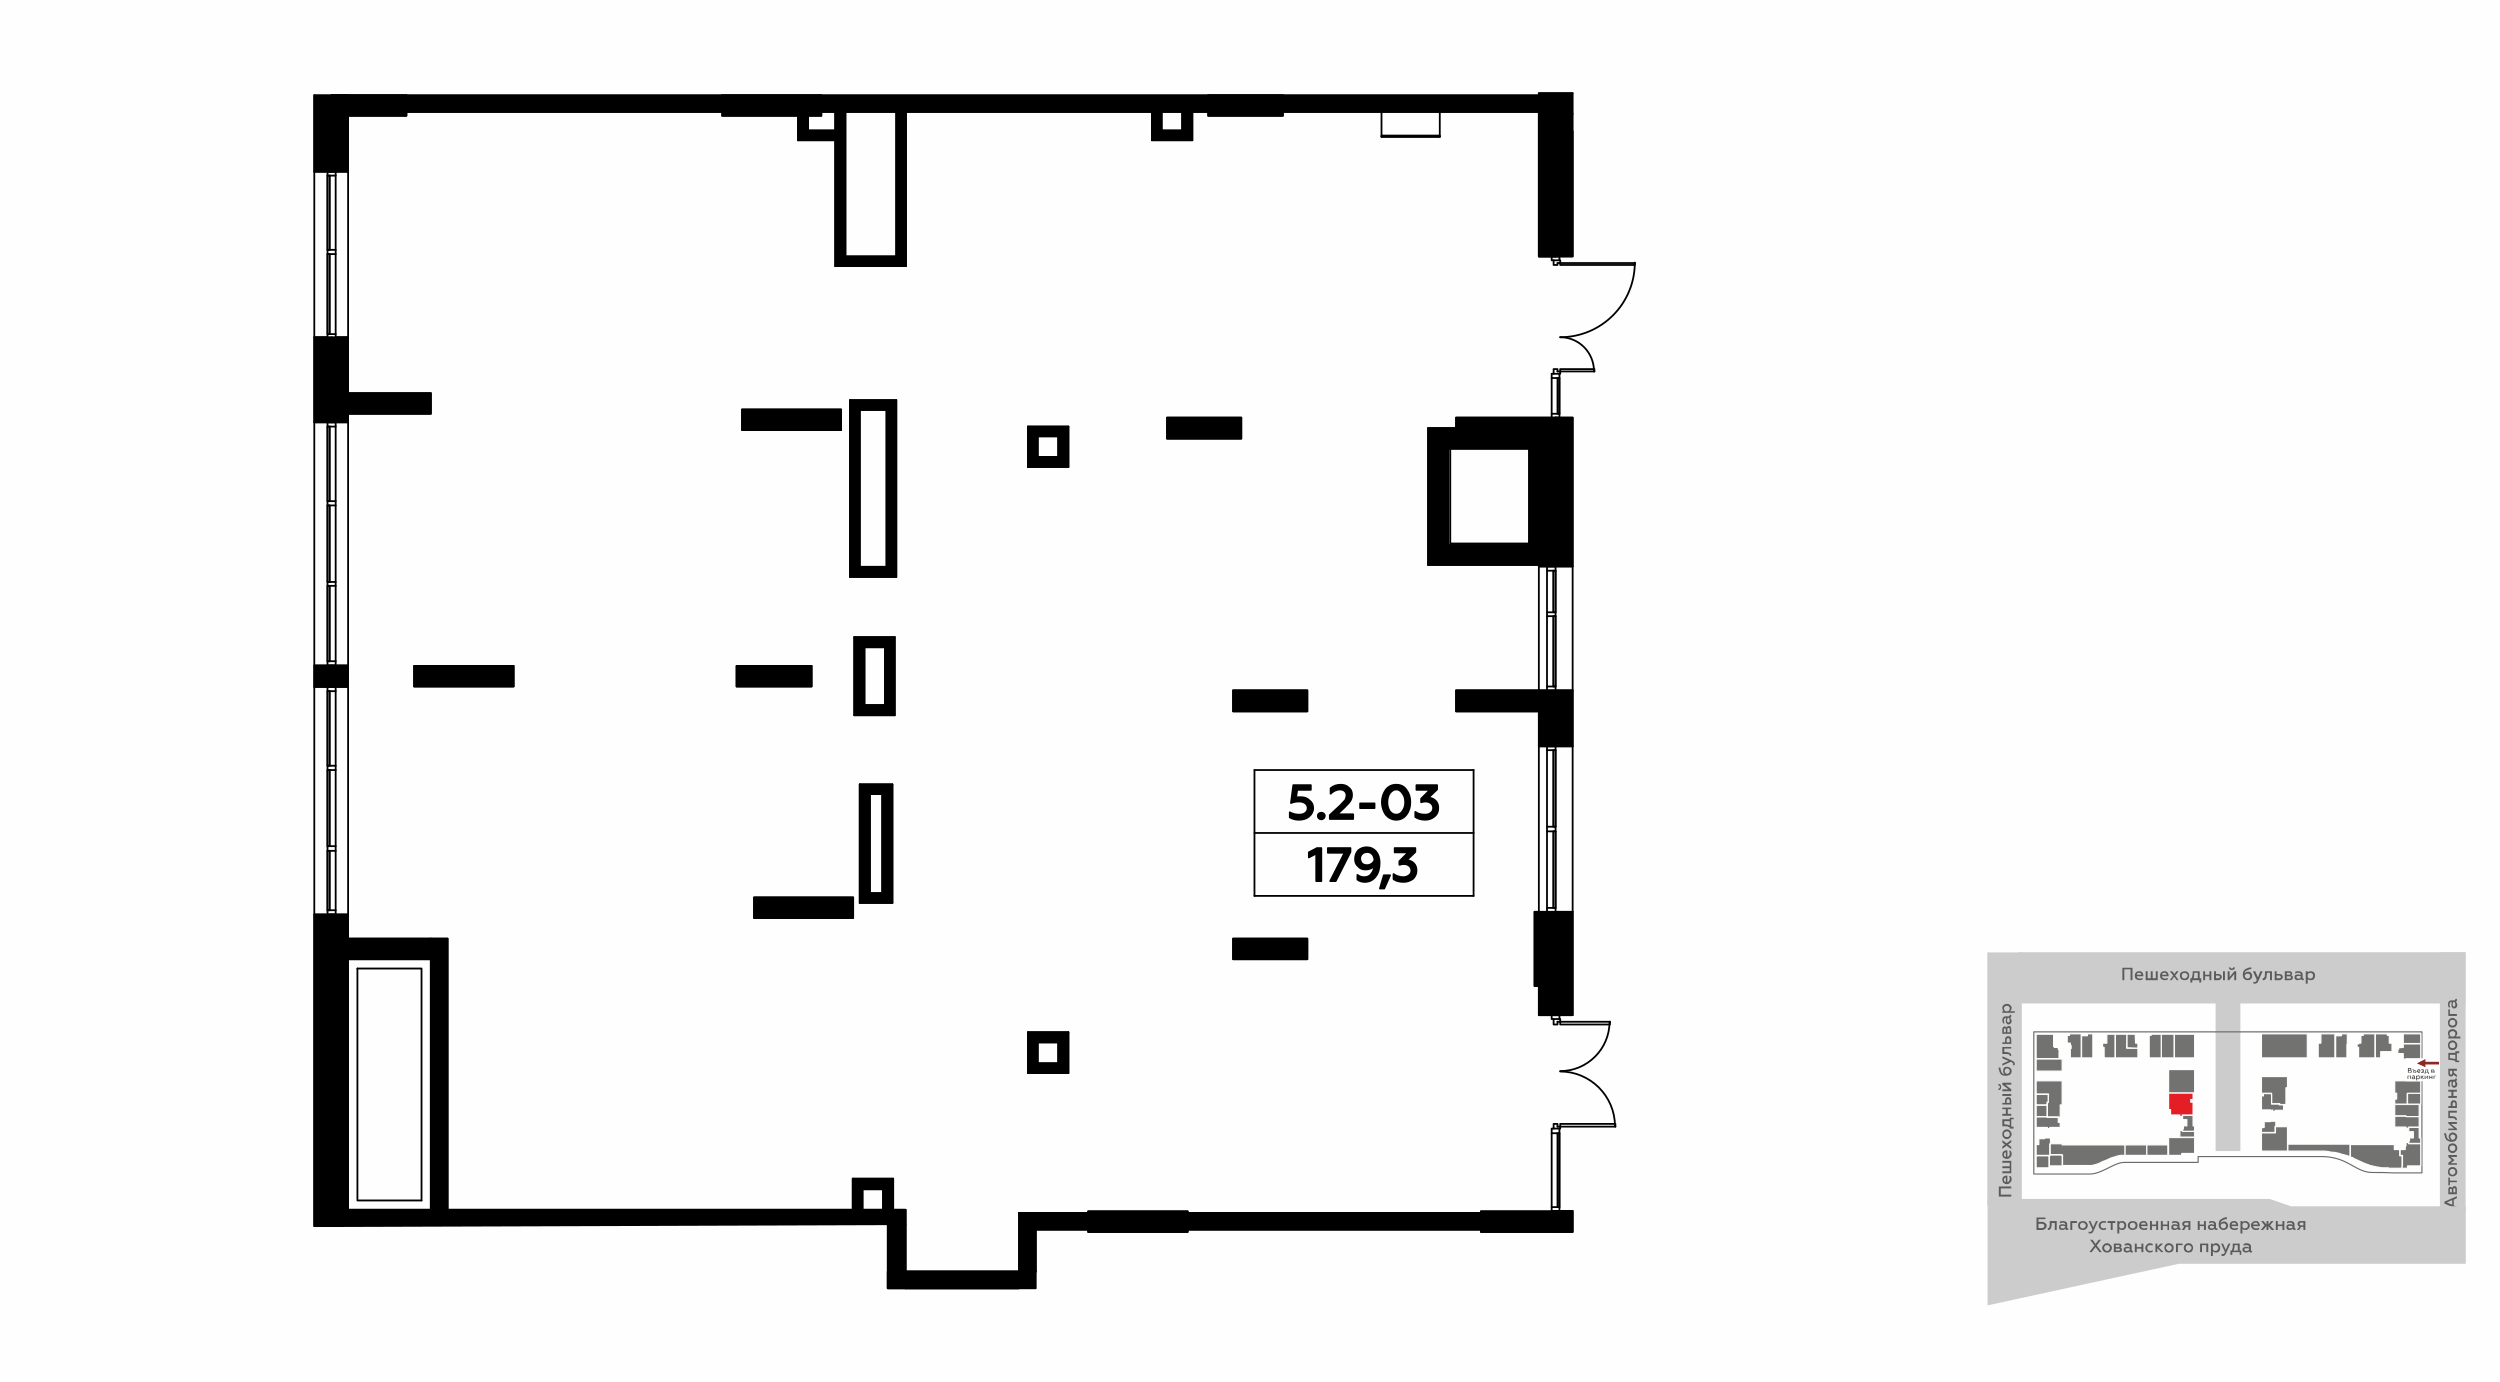 <?xml version="1.0" encoding="UTF-8"?>
<!DOCTYPE svg PUBLIC "-//W3C//DTD SVG 1.1//EN" "http://www.w3.org/Graphics/SVG/1.1/DTD/svg11.dtd">
<!-- Creator: CorelDRAW X8 -->
<svg xmlns="http://www.w3.org/2000/svg" xml:space="preserve" width="100%" height="100%" version="1.1" style="shape-rendering:geometricPrecision; text-rendering:geometricPrecision; image-rendering:optimizeQuality; fill-rule:evenodd; clip-rule:evenodd"
viewBox="0 0 6435 3556"
 xmlns:xlink="http://www.w3.org/1999/xlink">
 <defs>
  <style type="text/css">
   <![CDATA[
    .str0 {stroke:#6B6B6B;stroke-width:2.99;stroke-linecap:round;stroke-linejoin:round}
    .str1 {stroke:#FEFEFE;stroke-width:2.99;stroke-linecap:round;stroke-linejoin:round}
    .str4 {stroke:black;stroke-width:4.64;stroke-linecap:round;stroke-linejoin:round}
    .str3 {stroke:black;stroke-width:4.64;stroke-linecap:round;stroke-linejoin:round}
    .str5 {stroke:black;stroke-width:4.64;stroke-linecap:round;stroke-linejoin:round}
    .str7 {stroke:black;stroke-width:4.64;stroke-linecap:round;stroke-linejoin:round}
    .str2 {stroke:black;stroke-width:4.64;stroke-linecap:round;stroke-linejoin:round}
    .str6 {stroke:black;stroke-width:4.64;stroke-linecap:round;stroke-linejoin:round}
    .fil1 {fill:none}
    .fil9 {fill:none;fill-rule:nonzero}
    .fil0 {fill:#FEFEFE}
    .fil4 {fill:#727271}
    .fil5 {fill:#E31E24}
    .fil10 {fill:#010000}
    .fil8 {fill:#8F2626}
    .fil2 {fill:#CCCCCC}
    .fil6 {fill:white}
    .fil3 {fill:#5B5B5B;fill-rule:nonzero}
    .fil7 {fill:#444545;fill-rule:nonzero}
    .fil11 {fill:black;fill-rule:nonzero}
   ]]>
  </style>
 </defs>
 <g id="Слой_x0020_1">
  <g id="_1326826096">
   <g>
    <rect class="fil0" width="6435" height="3556"/>
    <rect class="fil1" x="5096" y="2219" width="1270" height="1270"/>
    <rect class="fil2" x="5703" y="2566" width="63.72" height="396.9"/>
    <rect class="fil2" x="5196" y="2451" width="1150" height="132"/>
    <rect class="fil2" transform="matrix(1.934E-14 -0.571 0.715 1.48166E-14 6280.31 3117.23)" width="1166.37" height="92.6"/>
    <path class="fil3" d="M6324 3106l-8 -3 0 -15 8 -4 0 -5 -32 14 0 5 32 14 0 -6zm-26 -11l14 -6 0 12 -14 -6z"/>
    <path id="1" class="fil3" d="M6324 3061c0,-5 -2,-8 -6,-8 -3,0 -5,2 -6,5 -1,-2 -2,-3 -5,-3 -3,0 -5,2 -5,7l0 12 22 0 0 -13zm-9 8l0 -7c0,-2 1,-4 2,-4 2,0 3,2 3,4l0 7 -5 0zm-9 0l0 -6c0,-2 0,-3 2,-3 2,0 3,1 3,3l0 6 -5 0z"/>
    <polygon id="2" class="fil3" points="6324,3039 6306,3039 6306,3031 6302,3031 6302,3051 6306,3051 6306,3043 6324,3043 "/>
    <path id="3" class="fil3" d="M6320 3016c0,2 0,4 -2,5 -1,2 -3,3 -5,3 -2,0 -4,-1 -6,-3 -1,-1 -2,-3 -2,-5 0,-2 1,-4 2,-5 2,-2 4,-2 6,-2 2,0 4,0 5,2 2,1 2,3 2,5zm5 0c0,-3 -1,-6 -4,-9 -2,-2 -5,-3 -8,-3 -4,0 -6,1 -9,3 -2,3 -3,6 -3,9 0,4 1,7 3,9 3,2 5,3 9,3 3,0 6,-1 8,-3 3,-2 4,-5 4,-9z"/>
    <polygon id="4" class="fil3" points="6324,2994 6308,2994 6317,2987 6317,2985 6308,2978 6324,2978 6324,2973 6302,2973 6302,2978 6311,2986 6302,2993 6302,2998 6324,2998 "/>
    <path id="5" class="fil3" d="M6320 2955c0,2 0,4 -2,6 -1,1 -3,2 -5,2 -2,0 -4,-1 -6,-2 -1,-2 -2,-4 -2,-6 0,-2 1,-4 2,-5 2,-1 4,-2 6,-2 2,0 4,1 5,2 2,1 2,3 2,5zm5 0c0,-3 -1,-6 -4,-9 -2,-2 -5,-3 -8,-3 -4,0 -6,1 -9,3 -2,3 -3,6 -3,9 0,4 1,7 3,9 3,3 5,4 9,4 3,0 6,-1 8,-4 3,-2 4,-5 4,-9z"/>
    <path id="6" class="fil3" d="M6325 2926c0,-3 -1,-6 -4,-8 -2,-2 -5,-3 -8,-3 -3,0 -5,1 -7,3 -2,2 -3,4 -3,7 0,4 1,7 4,9 -1,0 -3,0 -4,-1 -2,-1 -4,-3 -5,-6 0,-2 -1,-5 -2,-10l-5 0c1,3 1,6 2,8 0,2 1,4 2,6 1,2 2,3 3,4 3,2 7,4 12,4 4,0 8,-1 11,-3 2,-3 4,-6 4,-10zm-5 0c0,5 -3,8 -8,8 -3,-2 -5,-5 -5,-8 0,-3 3,-6 6,-6 2,0 4,1 5,2 2,1 2,3 2,4z"/>
    <polygon id="7" class="fil3" points="6324,2905 6309,2893 6324,2893 6324,2888 6302,2888 6302,2892 6317,2905 6302,2905 6302,2909 6324,2909 "/>
    <path id="8" class="fil3" d="M6306 2864l18 0 0 -5 -22 0 0 19 7 0c8,0 11,1 11,4 0,1 0,1 0,1l4 0c0,0 0,-1 0,-1 0,-5 -3,-7 -6,-8 -3,-1 -6,-1 -9,-1l-3 0 0 -9z"/>
    <path id="9" class="fil3" d="M6324 2841c0,-3 -1,-5 -2,-7 -2,-1 -4,-2 -6,-2 -5,0 -8,3 -8,9l0 6 -6 0 0 5 22 0 0 -11zm-11 6l0 -6c0,-2 1,-4 3,-4 2,0 4,2 4,4l0 6 -7 0z"/>
    <polygon id="10" class="fil3" points="6324,2821 6315,2821 6315,2810 6324,2810 6324,2805 6302,2805 6302,2810 6310,2810 6310,2821 6302,2821 6302,2826 6324,2826 "/>
    <path id="11" class="fil3" d="M6320 2777c0,1 -1,2 -2,2l-8 0c-6,0 -9,4 -9,10 0,3 1,6 2,8l4 0c-1,-2 -2,-4 -2,-7 0,-4 2,-6 5,-6l1 0c-1,2 -1,4 -1,7 0,2 0,5 2,6 1,2 3,3 5,3 2,0 4,-1 6,-3 1,-1 2,-3 2,-6 0,-3 -1,-6 -4,-8 2,0 3,-2 3,-5 0,-1 0,-2 0,-2l-4 0c0,0 0,0 0,1zm-2 7c1,1 2,3 2,6 0,3 -1,5 -3,5 -2,0 -4,-2 -4,-5 0,-2 1,-4 2,-6l3 0z"/>
    <path id="12" class="fil3" d="M6324 2767l-8 -6 0 -5 8 0 0 -5 -22 0 0 12c0,5 2,8 7,8 3,0 6,-2 6,-5l9 7 0 -6zm-12 -5c0,3 -1,4 -3,4 -2,0 -3,-1 -3,-4l0 -6 6 0 0 6z"/>
    <path id="13" class="fil3" d="M6330 2730l-6 0 0 -19 6 0 0 -5 -10 0 0 4 -18 0 0 18c5,0 8,1 11,1 3,0 5,1 7,2l0 3 10 0 0 -4zm-10 -4c-4,-1 -8,-2 -14,-2l0 -9 14 0 0 11z"/>
    <path id="14" class="fil3" d="M6320 2691c0,2 0,4 -2,5 -1,1 -3,2 -5,2 -2,0 -4,-1 -6,-2 -1,-1 -2,-3 -2,-5 0,-2 1,-4 2,-6 2,-1 4,-2 6,-2 2,0 4,1 5,2 2,2 2,4 2,6zm5 0c0,-4 -1,-7 -4,-9 -2,-3 -5,-4 -8,-4 -4,0 -6,1 -9,4 -2,2 -3,5 -3,9 0,3 1,6 3,9 3,2 5,3 9,3 3,0 6,-1 8,-3 3,-3 4,-6 4,-9z"/>
    <path id="15" class="fil3" d="M6301 2660c0,3 1,6 4,8l-3 0 0 5 31 0 0 -5 -12 0c2,-2 4,-5 4,-8 0,-3 -1,-6 -4,-8 -2,-2 -5,-3 -8,-3 -4,0 -6,1 -9,3 -2,2 -3,5 -3,8zm4 1c0,-2 1,-4 3,-5 1,-1 3,-2 5,-2 2,0 4,1 5,2 2,1 2,3 2,5 0,3 -1,6 -4,7l-7 0c-2,-1 -4,-4 -4,-7z"/>
    <path id="16" class="fil3" d="M6320 2633c0,2 0,4 -2,5 -1,1 -3,2 -5,2 -2,0 -4,-1 -6,-2 -1,-1 -2,-3 -2,-5 0,-2 1,-4 2,-6 2,-1 4,-2 6,-2 2,0 4,1 5,2 2,2 2,4 2,6zm5 0c0,-4 -1,-7 -4,-9 -2,-2 -5,-4 -8,-4 -4,0 -6,2 -9,4 -2,2 -3,5 -3,9 0,3 1,6 3,9 3,2 5,3 9,3 3,0 6,-1 8,-3 3,-3 4,-6 4,-9z"/>
    <polygon id="17" class="fil3" points="6324,2610 6306,2610 6306,2598 6302,2598 6302,2615 6324,2615 "/>
    <path id="18" class="fil3" d="M6320 2573c0,1 -1,2 -2,2l-8 0c-6,0 -9,4 -9,10 0,3 1,6 2,8l4 0c-1,-2 -2,-4 -2,-7 0,-4 2,-7 5,-7l1 0c-1,3 -1,5 -1,8 0,2 0,4 2,6 1,2 3,3 5,3 2,0 4,-1 6,-3 1,-1 2,-3 2,-6 0,-3 -1,-6 -4,-8 2,-1 3,-2 3,-5 0,-1 0,-2 0,-3l-4 0c0,1 0,1 0,2zm-2 6c1,2 2,4 2,7 0,3 -1,5 -3,5 -2,0 -4,-2 -4,-5 0,-3 1,-5 2,-7l3 0z"/>
    <rect class="fil2" transform="matrix(2.59564E-14 -0.558 0.96 1.44856E-14 5115.33 3102.35)" width="1166.37" height="92.6"/>
    <polygon class="fil3" points="5177,3075 5150,3075 5150,3059 5177,3059 5177,3054 5145,3054 5145,3080 5177,3080 "/>
    <path id="1" class="fil3" d="M5166 3048c3,0 6,-1 8,-4 3,-2 4,-5 4,-9 0,-3 -1,-6 -3,-8l-4 0c2,2 2,5 2,7 0,5 -2,8 -6,9l0 -17 -1 0c-4,0 -8,1 -10,4 -2,2 -2,4 -2,6 0,4 1,6 3,9 3,2 5,3 9,3zm-3 -5c-3,-1 -5,-3 -5,-6 0,-2 1,-4 2,-5 1,-1 2,-1 3,-1l0 12z"/>
    <polygon id="2" class="fil3" points="5177,2988 5154,2988 5154,2993 5173,2993 5173,3002 5154,3002 5154,3007 5173,3007 5173,3015 5154,3015 5154,3020 5177,3020 "/>
    <path id="3" class="fil3" d="M5166 2983c3,0 6,-1 8,-4 3,-2 4,-5 4,-9 0,-3 -1,-6 -3,-8l-4 0c2,2 2,5 2,7 0,5 -2,8 -6,9l0 -17 -1 0c-4,0 -8,1 -10,4 -2,2 -2,4 -2,6 0,4 1,7 3,9 3,2 5,3 9,3zm-3 -5c-3,0 -5,-3 -5,-6 0,-2 1,-4 2,-5 1,-1 2,-1 3,-1l0 12z"/>
    <polygon id="4" class="fil3" points="5154,2957 5165,2949 5177,2958 5177,2952 5169,2946 5177,2940 5177,2934 5165,2943 5154,2935 5154,2941 5161,2946 5154,2951 "/>
    <path id="5" class="fil3" d="M5173 2919c0,3 0,4 -2,6 -1,1 -3,2 -5,2 -2,0 -4,-1 -6,-2 -1,-2 -2,-3 -2,-6 0,-2 1,-3 2,-5 2,-1 4,-2 6,-2 2,0 4,1 5,2 2,2 2,3 2,5zm5 0c0,-3 -2,-6 -4,-8 -2,-3 -5,-4 -8,-4 -4,0 -6,1 -9,4 -2,2 -3,5 -3,8 0,4 1,7 3,9 3,3 5,4 9,4 3,0 6,-1 8,-4 2,-2 4,-5 4,-9z"/>
    <path id="6" class="fil3" d="M5183 2900l-6 0 0 -19 6 0 0 -4 -10 0 0 4 -19 0 0 18c5,0 9,0 12,0 3,1 5,2 7,3l0 3 10 0 0 -5zm-10 -3c-4,-2 -8,-3 -14,-3l0 -8 14 0 0 11z"/>
    <polygon id="7" class="fil3" points="5177,2867 5168,2867 5168,2855 5177,2855 5177,2851 5154,2851 5154,2855 5163,2855 5163,2867 5154,2867 5154,2872 5177,2872 "/>
    <path id="8" class="fil3" d="M5177 2816l-23 0 0 5 23 0 0 -5zm0 17c0,-3 -1,-5 -2,-7 -2,-1 -4,-2 -6,-2 -5,0 -8,4 -8,9l0 6 -7 0 0 4 23 0 0 -10zm-12 6l0 -5c0,-3 2,-5 4,-5 2,0 4,2 4,5l0 5 -8 0z"/>
    <path id="9" class="fil3" d="M5177 2804l-15 -12 15 0 0 -5 -23 0 0 5 16 12 -16 0 0 5 23 0 0 -5zm-26 -6c0,-5 -2,-8 -7,-8l0 4c2,0 4,2 4,4 0,2 -2,4 -4,4l0 4c5,0 7,-3 7,-8z"/>
    <path id="10" class="fil3" d="M5178 2757c0,-3 -1,-6 -4,-8 -2,-2 -5,-3 -8,-3 -3,0 -6,0 -7,2 -2,2 -3,5 -3,8 0,4 1,7 4,9 -1,0 -3,-1 -4,-1 -2,-1 -4,-3 -5,-7 -1,-1 -1,-4 -2,-9l-5 0c1,3 1,6 2,8 0,2 1,4 2,5 1,2 2,4 3,5 3,2 7,3 12,3 4,0 8,-1 11,-3 2,-2 4,-5 4,-9zm-5 0c0,5 -3,7 -8,7 -3,-1 -5,-4 -5,-7 0,-4 3,-7 6,-7 2,0 4,1 5,2 2,2 2,3 2,5z"/>
    <path id="11" class="fil3" d="M5186 2738c0,-3 -2,-6 -7,-8l-25 -11 0 5 16 7 -16 7 0 5 22 -10c4,2 6,4 6,6 0,1 0,2 -1,3l5 0c0,-1 0,-2 0,-4z"/>
    <path id="12" class="fil3" d="M5159 2699l18 0 0 -4 -23 0 0 18 8 0c8,0 11,1 11,4 0,1 0,1 0,1l4 0c0,0 0,-1 0,-1 0,-5 -3,-7 -7,-8 -2,-1 -5,-1 -8,-1l-3 0 0 -9z"/>
    <path id="13" class="fil3" d="M5177 2676c0,-3 -1,-5 -2,-7 -2,-1 -4,-2 -6,-2 -5,0 -8,4 -8,9l0 7 -7 0 0 4 23 0 0 -11zm-12 7l0 -6c0,-3 2,-5 4,-5 2,0 4,2 4,5l0 6 -8 0z"/>
    <path id="14" class="fil3" d="M5177 2649c0,-5 -2,-8 -6,-8 -3,0 -5,1 -6,4 -1,-2 -3,-3 -5,-3 -3,0 -6,3 -6,7l0 12 23 0 0 -12zm-10 8l0 -8c0,-2 1,-3 3,-3 2,0 3,1 3,3l0 8 -6 0zm-9 0l0 -7c0,-2 1,-3 3,-3 2,0 2,1 2,3l0 7 -5 0z"/>
    <path id="15" class="fil3" d="M5173 2614c0,1 -1,2 -2,2l-8 0c-6,0 -9,4 -9,10 0,3 1,6 2,8l4 0c-1,-2 -2,-4 -2,-7 0,-4 2,-7 5,-7l1 0c-1,3 -1,5 -1,8 0,2 0,4 2,6 1,2 3,3 5,3 2,0 4,-1 6,-3 1,-1 2,-3 2,-6 0,-3 -2,-6 -4,-8 2,-1 3,-2 3,-5 0,-1 0,-2 0,-3l-4 0c0,1 0,1 0,2zm-2 6c1,2 2,4 2,7 0,3 -1,5 -3,5 -2,0 -4,-2 -4,-5 0,-3 1,-5 2,-7l3 0z"/>
    <path id="16" class="fil3" d="M5154 2594c0,4 1,7 4,9l-4 0 0 4 32 0 0 -4 -12 0c2,-2 4,-5 4,-9 0,-3 -2,-5 -4,-7 -2,-2 -5,-3 -8,-3 -4,0 -6,1 -9,3 -2,2 -3,4 -3,7zm4 2c0,-2 1,-4 2,-5 2,-2 4,-2 6,-2 2,0 4,0 5,2 2,1 2,3 2,5 0,3 -1,5 -4,7l-7 0c-2,-2 -4,-4 -4,-7z"/>
    <polygon class="fil2" points="5116,3360 5608,3253 6347,3253 6347,3105 5897,3105 5842,3086 5116,3086 "/>
    <path class="fil3" d="M5256 3166c3,0 6,-1 8,-3 3,-2 4,-5 4,-8 0,-3 -1,-5 -4,-7 -2,-2 -5,-3 -8,-3l-9 0 0 -7 18 0 0 -4 -23 0 0 32 14 0zm-9 -16l8 0c5,0 7,2 7,5 0,4 -2,6 -7,6l-8 0 0 -11z"/>
    <path id="1" class="fil3" d="M5289 3148l0 18 5 0 0 -23 -18 0 0 8c0,7 -1,10 -4,10 -1,0 -1,0 -1,0l0 5c0,0 0,0 1,0 5,0 7,-3 8,-7 1,-3 1,-5 1,-8l0 -3 8 0z"/>
    <path id="2" class="fil3" d="M5323 3162c-2,0 -2,-1 -2,-2l0 -9c0,-5 -4,-8 -11,-8 -3,0 -6,0 -8,2l0 4c2,-1 5,-2 7,-2 5,0 7,2 7,5l0 1c-2,-1 -5,-2 -7,-2 -3,0 -5,1 -7,2 -2,2 -2,3 -2,6 0,2 0,4 2,5 2,2 4,2 6,2 3,0 6,-1 8,-3 1,2 2,3 5,3 1,0 2,0 3,-1l0 -3c-1,0 -1,0 -1,0zm-7 -3c-2,2 -4,3 -7,3 -3,0 -5,-1 -5,-4 0,-2 2,-3 6,-3 2,0 4,1 6,2l0 2z"/>
    <polygon id="3" class="fil3" points="5334,3166 5334,3148 5346,3148 5346,3143 5329,3143 5329,3166 "/>
    <path id="4" class="fil3" d="M5361 3162c-2,0 -4,-1 -5,-2 -2,-2 -2,-3 -2,-6 0,-2 0,-3 2,-5 1,-1 3,-2 5,-2 2,0 4,1 5,2 2,2 3,3 3,5 0,3 -1,4 -3,6 -1,1 -3,2 -5,2zm0 4c4,0 7,-1 9,-3 2,-2 4,-5 4,-9 0,-3 -2,-6 -4,-8 -2,-2 -5,-3 -9,-3 -3,0 -6,1 -9,3 -2,2 -3,5 -3,8 0,4 1,7 3,9 3,2 6,3 9,3z"/>
    <path id="5" class="fil3" d="M5381 3175c3,0 6,-2 8,-7l11 -25 -5 0 -7 16 -7 -16 -5 0 10 22c-2,4 -4,6 -6,6 -1,0 -2,0 -4,-1l0 4c1,1 3,1 5,1z"/>
    <path id="6" class="fil3" d="M5414 3166c3,0 5,0 7,-2l0 -4c-1,1 -4,2 -6,2 -2,0 -4,-1 -6,-2 -1,-2 -2,-3 -2,-6 0,-2 1,-4 2,-5 2,-1 4,-2 6,-2 2,0 4,0 6,1l0 -4c-2,-1 -4,-1 -7,-1 -3,0 -6,1 -8,3 -3,2 -4,5 -4,8 0,4 1,7 4,9 2,2 5,3 8,3z"/>
    <polygon id="7" class="fil3" points="5438,3166 5438,3148 5445,3148 5445,3143 5425,3143 5425,3148 5433,3148 5433,3166 "/>
    <path id="8" class="fil3" d="M5463 3143c-4,0 -7,1 -8,3l0 -3 -5 0 0 32 5 0 0 -12c1,2 4,3 8,3 3,0 5,-1 7,-3 2,-2 3,-5 3,-9 0,-3 -1,-6 -3,-8 -2,-2 -4,-3 -7,-3zm-2 4c2,0 4,1 5,2 2,2 2,3 2,5 0,3 0,4 -2,6 -1,1 -3,2 -5,2 -3,0 -5,-2 -6,-4l0 -7c1,-2 3,-4 6,-4z"/>
    <path id="9" class="fil3" d="M5490 3162c-2,0 -4,-1 -6,-2 -1,-2 -2,-3 -2,-6 0,-2 1,-3 2,-5 2,-1 4,-2 6,-2 2,0 4,1 5,2 1,2 2,3 2,5 0,3 -1,4 -2,6 -1,1 -3,2 -5,2zm0 4c3,0 6,-1 9,-3 2,-2 3,-5 3,-9 0,-3 -1,-6 -3,-8 -3,-2 -6,-3 -9,-3 -4,0 -7,1 -9,3 -3,2 -4,5 -4,8 0,4 1,7 4,9 2,2 5,3 9,3z"/>
    <path id="10" class="fil3" d="M5506 3154c0,4 1,7 3,9 3,2 6,3 9,3 4,0 7,0 9,-2l0 -4c-3,1 -5,2 -8,2 -4,0 -7,-2 -8,-6l17 0 0 -1c0,-4 -1,-8 -5,-11 -1,-1 -3,-1 -6,-1 -3,0 -6,1 -8,3 -2,2 -3,5 -3,8zm5 -2c0,-3 3,-5 6,-5 2,0 3,0 5,1 1,2 1,3 1,4l-12 0z"/>
    <polygon id="11" class="fil3" points="5539,3166 5539,3156 5550,3156 5550,3166 5555,3166 5555,3143 5550,3143 5550,3152 5539,3152 5539,3143 5534,3143 5534,3166 "/>
    <polygon id="12" class="fil3" points="5567,3166 5567,3156 5579,3156 5579,3166 5583,3166 5583,3143 5579,3143 5579,3152 5567,3152 5567,3143 5562,3143 5562,3166 "/>
    <path id="13" class="fil3" d="M5612 3162c-1,0 -2,-1 -2,-2l0 -9c0,-5 -4,-8 -11,-8 -3,0 -6,0 -8,2l0 4c2,-1 5,-2 7,-2 5,0 7,2 7,5l0 1c-2,-1 -5,-2 -7,-2 -3,0 -5,1 -7,2 -1,2 -2,3 -2,6 0,2 0,4 2,5 2,2 4,2 6,2 4,0 6,-1 8,-3 1,2 3,3 5,3 1,0 2,0 3,-1l0 -3c0,0 -1,0 -1,0zm-7 -3c-2,2 -4,3 -7,3 -2,0 -4,-1 -4,-4 0,-2 2,-3 5,-3 2,0 4,1 6,2l0 2z"/>
    <path id="14" class="fil3" d="M5622 3166l5 -8 6 0 0 8 5 0 0 -23 -12 0c-6,0 -9,3 -9,7 0,4 2,6 5,7l-6 9 6 0zm5 -12c-3,0 -5,-1 -5,-3 0,-3 2,-4 5,-4l6 0 0 7 -6 0z"/>
    <polygon id="15" class="fil3" points="5662,3166 5662,3156 5673,3156 5673,3166 5678,3166 5678,3143 5673,3143 5673,3152 5662,3152 5662,3143 5657,3143 5657,3166 "/>
    <path id="16" class="fil3" d="M5706 3162c-1,0 -2,-1 -2,-2l0 -9c0,-5 -4,-8 -10,-8 -3,0 -6,0 -8,2l0 4c2,-1 4,-2 7,-2 4,0 6,2 6,5l0 1c-2,-1 -4,-2 -7,-2 -2,0 -4,1 -6,2 -2,2 -3,3 -3,6 0,2 1,4 3,5 1,2 3,2 6,2 3,0 6,-1 8,-3 1,2 2,3 5,3 1,0 2,0 3,-1l0 -3c-1,0 -1,0 -2,0zm-7 -3c-1,2 -3,3 -6,3 -3,0 -5,-1 -5,-4 0,-2 2,-3 5,-3 3,0 5,1 6,2l0 2z"/>
    <path id="17" class="fil3" d="M5723 3166c4,0 6,-1 9,-3 2,-2 3,-5 3,-8 0,-3 -1,-6 -3,-8 -2,-2 -4,-3 -7,-3 -4,0 -7,2 -9,5 0,-2 0,-3 1,-4 1,-2 3,-4 6,-5 2,-1 5,-2 9,-2l0 -5c-3,0 -5,1 -7,1 -2,1 -4,2 -6,3 -2,1 -3,2 -4,3 -3,2 -4,6 -4,11 0,5 1,9 3,11 3,3 6,4 9,4zm0 -4c-4,0 -7,-3 -7,-9 1,-2 4,-4 8,-4 3,0 6,2 6,6 0,2 -1,4 -2,5 -1,1 -3,2 -5,2z"/>
    <path id="18" class="fil3" d="M5739 3154c0,4 1,7 3,9 3,2 6,3 9,3 4,0 7,0 9,-2l0 -4c-3,1 -5,2 -8,2 -4,0 -8,-2 -8,-6l17 0 0 -1c0,-4 -1,-8 -5,-11 -1,-1 -3,-1 -6,-1 -3,0 -6,1 -8,3 -2,2 -3,5 -3,8zm5 -2c0,-3 3,-5 6,-5 2,0 3,0 4,1 2,2 2,3 2,4l-12 0z"/>
    <path id="19" class="fil3" d="M5780 3143c-4,0 -6,1 -8,3l0 -3 -5 0 0 32 5 0 0 -12c2,2 4,3 8,3 3,0 5,-1 7,-3 3,-2 4,-5 4,-9 0,-3 -1,-6 -4,-8 -2,-2 -4,-3 -7,-3zm-2 4c2,0 4,1 6,2 1,2 2,3 2,5 0,3 -1,4 -2,6 -2,1 -4,2 -6,2 -3,0 -5,-2 -6,-4l0 -7c1,-2 3,-4 6,-4z"/>
    <path id="20" class="fil3" d="M5794 3154c0,4 2,7 4,9 2,2 5,3 9,3 3,0 6,0 8,-2l0 -4c-2,1 -4,2 -7,2 -5,0 -8,-2 -9,-6l18 0 0 -1c0,-4 -2,-8 -5,-11 -2,-1 -4,-1 -6,-1 -3,0 -6,1 -8,3 -3,2 -4,5 -4,8zm5 -2c1,-3 3,-5 7,-5 2,0 3,0 4,1 1,2 2,3 2,4l-13 0z"/>
    <polygon id="21" class="fil3" points="5825,3166 5834,3156 5834,3166 5839,3166 5839,3156 5847,3166 5854,3166 5843,3154 5852,3143 5846,3143 5839,3152 5839,3143 5834,3143 5834,3152 5826,3143 5820,3143 5829,3154 5819,3166 "/>
    <polygon id="22" class="fil3" points="5863,3166 5863,3156 5875,3156 5875,3166 5880,3166 5880,3143 5875,3143 5875,3152 5863,3152 5863,3143 5858,3143 5858,3166 "/>
    <path id="23" class="fil3" d="M5908 3162c-1,0 -2,-1 -2,-2l0 -9c0,-5 -4,-8 -10,-8 -4,0 -6,0 -9,2l0 4c2,-1 5,-2 7,-2 5,0 7,2 7,5l0 1c-2,-1 -4,-2 -7,-2 -3,0 -5,1 -7,2 -1,2 -2,3 -2,6 0,2 1,4 2,5 2,2 4,2 6,2 4,0 6,-1 9,-3 0,2 2,3 4,3 2,0 2,0 3,-1l0 -3c0,0 -1,0 -1,0zm-7 -3c-1,2 -4,3 -6,3 -3,0 -5,-1 -5,-4 0,-2 2,-3 5,-3 2,0 4,1 6,2l0 2z"/>
    <path id="24" class="fil3" d="M5918 3166l5 -8 6 0 0 8 5 0 0 -23 -12 0c-6,0 -8,3 -8,7 0,4 1,6 5,7l-7 9 6 0zm5 -12c-3,0 -4,-1 -4,-3 0,-3 1,-4 4,-4l6 0 0 7 -6 0z"/>
    <polygon id="25" class="fil3" points="5384,3223 5394,3210 5404,3223 5410,3223 5397,3206 5408,3191 5402,3191 5394,3202 5386,3191 5380,3191 5391,3206 5378,3223 "/>
    <path id="26" class="fil3" d="M5424 3220c-3,0 -4,-1 -6,-3 -1,-1 -2,-3 -2,-5 0,-2 1,-4 2,-5 2,-2 3,-2 6,-2 2,0 3,0 5,2 1,1 2,3 2,5 0,2 -1,4 -2,5 -2,2 -3,3 -5,3zm0 4c3,0 6,-1 8,-3 3,-3 4,-6 4,-9 0,-3 -1,-6 -4,-8 -2,-3 -5,-4 -8,-4 -4,0 -7,1 -9,4 -3,2 -4,5 -4,8 0,3 1,6 4,9 2,2 5,3 9,3z"/>
    <path id="27" class="fil3" d="M5454 3223c5,0 8,-2 8,-6 0,-3 -1,-5 -4,-6 1,0 3,-2 3,-4 0,-4 -3,-6 -7,-6l-13 0 0 22 13 0zm-8 -9l7 0c3,0 4,1 4,3 0,1 -1,2 -4,2l-7 0 0 -5zm0 -9l6 0c3,0 4,1 4,2 0,2 -1,3 -4,3l-6 0 0 -5z"/>
    <path id="28" class="fil3" d="M5489 3220c-1,0 -2,-1 -2,-3l0 -8c0,-6 -4,-9 -10,-9 -3,0 -6,1 -8,2l0 5c2,-2 4,-2 7,-2 4,0 6,1 6,4l0 2c-2,-1 -4,-2 -7,-2 -2,0 -5,1 -6,2 -2,1 -3,3 -3,5 0,3 1,5 2,6 2,1 4,2 7,2 3,0 6,-1 8,-3 0,2 2,3 5,3 1,0 2,-1 2,-1l0 -4c0,0 0,1 -1,1zm-7 -3c-1,2 -4,3 -6,3 -3,0 -5,-1 -5,-4 0,-2 2,-3 5,-3 2,0 4,0 6,1l0 3z"/>
    <polygon id="29" class="fil3" points="5500,3223 5500,3214 5512,3214 5512,3223 5517,3223 5517,3201 5512,3201 5512,3210 5500,3210 5500,3201 5495,3201 5495,3223 "/>
    <path id="30" class="fil3" d="M5534 3224c3,0 5,-1 7,-2l0 -4c-1,1 -4,2 -6,2 -2,0 -4,-1 -6,-2 -1,-2 -2,-4 -2,-6 0,-2 1,-4 2,-5 2,-2 4,-2 6,-2 2,0 4,0 6,1l0 -4c-2,-1 -4,-2 -7,-2 -3,0 -6,1 -8,4 -3,2 -4,5 -4,8 0,4 1,6 4,9 2,2 5,3 8,3z"/>
    <polygon id="31" class="fil3" points="5553,3223 5553,3213 5563,3223 5569,3223 5557,3211 5568,3201 5561,3201 5553,3209 5553,3201 5548,3201 5548,3223 "/>
    <path id="32" class="fil3" d="M5583 3220c-2,0 -4,-1 -5,-3 -2,-1 -3,-3 -3,-5 0,-2 1,-4 3,-5 1,-2 3,-2 5,-2 2,0 4,0 5,2 2,1 2,3 2,5 0,2 0,4 -2,5 -1,2 -3,3 -5,3zm0 4c3,0 6,-1 9,-3 2,-3 3,-6 3,-9 0,-3 -1,-6 -3,-8 -3,-3 -6,-4 -9,-4 -4,0 -7,1 -9,4 -2,2 -3,5 -3,8 0,3 1,6 3,9 2,2 5,3 9,3z"/>
    <polygon id="33" class="fil3" points="5606,3223 5606,3205 5618,3205 5618,3201 5601,3201 5601,3223 "/>
    <path id="34" class="fil3" d="M5633 3220c-2,0 -4,-1 -5,-3 -2,-1 -2,-3 -2,-5 0,-2 0,-4 2,-5 1,-2 3,-2 5,-2 2,0 4,0 5,2 2,1 3,3 3,5 0,2 -1,4 -3,5 -1,2 -3,3 -5,3zm0 4c4,0 7,-1 9,-3 2,-3 3,-6 3,-9 0,-3 -1,-6 -3,-8 -2,-3 -5,-4 -9,-4 -3,0 -6,1 -9,4 -2,2 -3,5 -3,8 0,3 1,6 3,9 3,2 6,3 9,3z"/>
    <polygon id="35" class="fil3" points="5668,3223 5668,3205 5679,3205 5679,3223 5684,3223 5684,3201 5663,3201 5663,3223 "/>
    <path id="36" class="fil3" d="M5704 3200c-4,0 -6,2 -8,4l0 -3 -5 0 0 32 5 0 0 -13c2,3 4,4 8,4 3,0 6,-1 8,-3 2,-3 3,-6 3,-9 0,-3 -1,-6 -3,-8 -2,-3 -5,-4 -8,-4zm-1 5c2,0 3,0 5,2 1,1 2,3 2,5 0,2 -1,4 -2,5 -2,2 -3,3 -5,3 -3,0 -6,-2 -7,-4l0 -7c1,-3 4,-4 7,-4z"/>
    <path id="37" class="fil3" d="M5722 3233c4,0 6,-3 8,-7l11 -25 -5 0 -7 16 -7 -16 -5 0 10 22c-2,4 -3,5 -6,5 -1,0 -2,0 -3,0l0 4c1,1 2,1 4,1z"/>
    <path id="38" class="fil3" d="M5746 3230l0 -7 19 0 0 7 4 0 0 -11 -4 0 0 -18 -18 0c0,5 0,9 0,11 -1,3 -2,5 -3,7l-3 0 0 11 5 0zm3 -11c2,-3 3,-8 3,-14l8 0 0 14 -11 0z"/>
    <path id="39" class="fil3" d="M5795 3220c-1,0 -1,-1 -1,-3l0 -8c0,-6 -5,-9 -11,-9 -3,0 -6,1 -8,2l0 5c2,-2 4,-2 7,-2 4,0 7,1 7,4l0 2c-2,-1 -5,-2 -8,-2 -2,0 -4,1 -6,2 -2,1 -3,3 -3,5 0,3 1,5 3,6 1,1 3,2 6,2 3,0 6,-1 8,-3 1,2 2,3 5,3 1,0 2,-1 3,-1l0 -4c-1,0 -1,1 -2,1zm-6 -3c-2,2 -4,3 -7,3 -3,0 -5,-1 -5,-4 0,-2 2,-3 6,-3 2,0 4,0 6,1l0 3z"/>
    <path class="fil1 str0" d="M5235 2656l999 0c0,113 0,249 0,363 -24,0 -50,0 -74,0 -17,-1 -35,-1 -53,-1 -44,0 -60,-38 -126,-41l-323 0 0 15 -79 0c-37,0 -74,0 -111,0 -27,0 -58,31 -91,30 -45,0 -96,0 -142,0l0 -366z"/>
    <polygon class="fil4 str1" points="5828,2887 5844,2887 5844,2886 5858,2886 5858,2899 5856,2899 5856,2915 5821,2915 5821,2903 5828,2902 5828,2901 "/>
    <polygon class="fil4 str1" points="5857,2900 5888,2900 5888,2963 5821,2963 5821,2916 5825,2916 5857,2916 "/>
    <polygon class="fil4 str1" points="5889,2945 6049,2945 6049,2977 6039,2974 6032,2972 6027,2971 6022,2969 6008,2966 6005,2966 6003,2966 5997,2965 5993,2964 5984,2963 5980,2963 5889,2963 "/>
    <polygon class="fil4 str1" points="6051,2946 6161,2946 6162,2945 6163,2945 6163,2959 6177,2959 6177,2975 6183,2975 6183,3007 6174,3007 6149,3007 6148,3006 6139,3006 6132,3006 6125,3005 6121,3004 6119,3004 6114,3003 6110,3002 6101,3000 6096,2998 6085,2994 6061,2983 6056,2980 6056,2980 6050,2978 6050,2946 "/>
    <polygon class="fil4 str1" points="6183,3005 6184,3000 6184,2974 6178,2974 6178,2971 6178,2959 6191,2959 6191,2950 6193,2950 6193,2941 6200,2941 6200,2944 6231,2944 6231,3001 6197,3001 6197,3002 6197,3007 6183,3007 "/>
    <polygon class="fil4 str1" points="6200,2902 6227,2902 6227,2929 6231,2929 6231,2943 6227,2943 6200,2943 6200,2937 6202,2937 6202,2929 6212,2929 6212,2913 6200,2913 "/>
    <polygon class="fil4 str1" points="6164,2873 6192,2873 6193,2874 6227,2874 6227,2875 6227,2901 6224,2901 6200,2901 6200,2904 6193,2904 6193,2901 6164,2901 "/>
    <polygon class="fil4 str1" points="6164,2843 6167,2843 6227,2843 6227,2874 6223,2874 6194,2874 6193,2872 6164,2872 6164,2844 "/>
    <polygon class="fil4 str1" points="6196,2815 6198,2814 6231,2814 6231,2842 6227,2842 6197,2842 6197,2816 "/>
    <polygon class="fil4 str1" points="6231,2782 6231,2784 6231,2803 6231,2814 6197,2814 6196,2815 6196,2842 6166,2842 6164,2842 6164,2829 6169,2829 6169,2814 6164,2814 6164,2783 6164,2782 "/>
    <polygon class="fil4 str1" points="6186,2687 6231,2687 6231,2726 6186,2726 6186,2712 6172,2712 6172,2701 6174,2701 6174,2697 6186,2696 "/>
    <polygon class="fil4 str1" points="6186,2661 6231,2661 6231,2686 6231,2686 6186,2686 6186,2662 "/>
    <polygon class="fil4 str1" points="6114,2664 6114,2661 6145,2661 6145,2661 6145,2665 6150,2665 6150,2685 6157,2685 6157,2685 6157,2707 6128,2707 6128,2723 6114,2723 6114,2719 "/>
    <polygon class="fil4 str1" points="6083,2665 6083,2661 6113,2661 6113,2664 6113,2723 6071,2723 6071,2720 6071,2696 6067,2695 6067,2687 6071,2687 6071,2685 6077,2685 6077,2665 "/>
    <polygon class="fil4 str1" points="6027,2661 6042,2661 6042,2687 6041,2688 6041,2723 6012,2723 6012,2667 6012,2666 6027,2666 "/>
    <polygon class="fil4 str1" points="5974,2661 6010,2661 6010,2664 6010,2723 6010,2723 5968,2723 5967,2720 5967,2685 5974,2685 "/>
    <polygon class="fil4 str1" points="5821,2664 5821,2662 5823,2661 5824,2661 5939,2661 5939,2723 5821,2723 5821,2664 "/>
    <polygon class="fil4 str1" points="5821,2771 5888,2771 5888,2799 5884,2800 5884,2843 5868,2843 5868,2841 5847,2841 5847,2814 5821,2814 5821,2771 "/>
    <polygon class="fil4 str1" points="5826,2815 5845,2815 5847,2816 5847,2841 5847,2842 5868,2842 5868,2844 5867,2844 5878,2844 5878,2858 5856,2858 5856,2861 5850,2861 5850,2857 5850,2858 5845,2858 5845,2857 5821,2857 5821,2821 5826,2821 5826,2821 "/>
    <polygon class="fil4 str1" points="5445,2662 5475,2662 5474,2698 5503,2698 5503,2720 5503,2723 5445,2723 "/>
    <polygon class="fil4 str1" points="5277,2944 5308,2944 5308,2947 5470,2947 5470,2974 5467,2974 5458,2974 5453,2975 5449,2976 5446,2977 5436,2980 5433,2981 5429,2983 5420,2987 5412,2990 5406,2993 5402,2995 5399,2996 5393,2998 5388,2999 5385,3000 5381,3000 5377,3000 5373,3000 5369,3000 5309,3000 5309,2973 5307,2972 5277,2972 "/>
    <polygon class="fil4 str1" points="5277,2973 5307,2973 5308,2975 5308,3001 5275,3001 5275,2975 5277,2975 "/>
    <polygon class="fil4 str1" points="5241,3005 5241,2976 5241,2975 5274,2975 5274,3006 5241,3006 "/>
    <polygon class="fil4 str1" points="5241,2974 5241,2946 5248,2946 5248,2931 5263,2931 5263,2930 5263,2929 5278,2929 5278,2943 5276,2944 5276,2974 "/>
    <polygon class="fil4 str1" points="5470,2947 5526,2947 5526,2974 5470,2974 "/>
    <polygon class="fil4 str1" points="5580,2947 5580,2974 5526,2974 5526,2947 "/>
    <polygon class="fil4 str1" points="5582,2974 5582,2970 5582,2940 5582,2939 5582,2929 5582,2928 5649,2928 5649,2969 5616,2969 5615,2974 5615,2974 5582,2974 "/>
    <polygon class="fil4 str1" points="5611,2910 5618,2910 5618,2912 5649,2912 5649,2927 5645,2927 5611,2927 "/>
    <polygon class="fil4 str1" points="5618,2871 5645,2871 5645,2898 5649,2898 5649,2911 5645,2912 5618,2912 5618,2906 5620,2906 5620,2898 5629,2898 5629,2882 5618,2882 "/>
    <polygon class="fil5 str1" points="5582,2814 5585,2813 5645,2813 5645,2831 5639,2830 5639,2837 5645,2837 5645,2870 5617,2870 5617,2874 5611,2874 5611,2870 5587,2870 5587,2856 5582,2856 "/>
    <polygon class="fil4 str1" points="5582,2754 5585,2753 5649,2753 5649,2813 5582,2813 5582,2755 "/>
    <polygon class="fil4 str1" points="5597,2662 5600,2662 5649,2662 5649,2722 5646,2723 5596,2723 5597,2723 5597,2662 "/>
    <polygon class="fil4 str1" points="5564,2662 5596,2662 5596,2723 5564,2723 5563,2718 5563,2663 5564,2661 "/>
    <polygon class="fil4 str1" points="5537,2662 5563,2662 5563,2666 5563,2723 5532,2723 5532,2665 5537,2665 "/>
    <polygon class="fil4 str1" points="5496,2662 5497,2685 5503,2685 5503,2698 5475,2697 5475,2662 5476,2662 5496,2662 "/>
    <polygon class="fil4 str1" points="5423,2662 5444,2662 5444,2723 5417,2723 5416,2720 5416,2696 5412,2695 5412,2685 5423,2685 "/>
    <polygon class="fil4 str1" points="5358,2666 5373,2666 5373,2661 5387,2661 5387,2723 5358,2723 5358,2718 5358,2668 "/>
    <polygon class="fil4 str1" points="5327,2661 5331,2661 5357,2661 5357,2723 5329,2723 5329,2718 5329,2718 5329,2698 5332,2698 5331,2697 5331,2691 5329,2691 5329,2685 5321,2685 5321,2665 5327,2665 "/>
    <polygon class="fil4 str1" points="5241,2662 5286,2662 5286,2694 5288,2694 5288,2696 5298,2696 5298,2701 5300,2701 5300,2725 5241,2725 5241,2723 5241,2666 "/>
    <polygon class="fil4 str1" points="5241,2726 5308,2726 5308,2757 5241,2757 5241,2755 5241,2726 "/>
    <polygon class="fil4 str1" points="5241,2782 5308,2782 5308,2844 5303,2844 5303,2875 5299,2876 5299,2875 5270,2875 5270,2838 5272,2838 5273,2817 5273,2816 5272,2816 5241,2816 5241,2784 "/>
    <polygon class="fil4 str1" points="5241,2844 5241,2817 5245,2817 5272,2817 5272,2837 5269,2837 5269,2844 "/>
    <polygon class="fil4 str1" points="5241,2874 5241,2845 5244,2845 5269,2845 5269,2874 5241,2874 "/>
    <polygon class="fil4 str1" points="5241,2902 5241,2875 5269,2875 5269,2876 5298,2876 5298,2889 5303,2889 5303,2902 5276,2902 5276,2905 5270,2905 5270,2902 "/>
    <polygon class="fil3" points="5468,2523 5468,2495 5484,2495 5484,2523 5489,2523 5489,2491 5463,2491 5463,2523 "/>
    <path id="1" class="fil3" d="M5495 2511c0,4 1,7 3,9 3,2 6,3 9,3 4,0 6,-1 8,-2l0 -4c-2,1 -4,2 -7,2 -4,0 -8,-2 -8,-6l17 0 0 -1c0,-5 -1,-8 -5,-11 -1,-1 -3,-1 -6,-1 -3,0 -6,1 -8,3 -2,2 -3,5 -3,8zm5 -2c0,-3 2,-5 6,-5 2,0 3,0 4,1 1,1 2,3 2,4l-12 0z"/>
    <polygon id="2" class="fil3" points="5554,2523 5554,2500 5549,2500 5549,2518 5541,2518 5541,2500 5536,2500 5536,2518 5528,2518 5528,2500 5523,2500 5523,2523 "/>
    <path id="3" class="fil3" d="M5560 2511c0,4 1,7 3,9 3,2 6,3 9,3 4,0 6,-1 8,-2l0 -4c-2,1 -4,2 -7,2 -4,0 -8,-2 -8,-6l17 0 0 -1c0,-5 -1,-8 -5,-11 -1,-1 -3,-1 -6,-1 -3,0 -6,1 -8,3 -2,2 -3,5 -3,8zm5 -2c0,-3 2,-5 6,-5 2,0 3,0 4,1 1,1 2,3 2,4l-12 0z"/>
    <polygon id="4" class="fil3" points="5585,2500 5594,2511 5585,2523 5590,2523 5596,2514 5603,2523 5608,2523 5599,2511 5608,2500 5602,2500 5597,2507 5591,2500 "/>
    <path id="5" class="fil3" d="M5623 2519c-2,0 -4,-1 -5,-2 -2,-2 -2,-4 -2,-6 0,-2 0,-4 2,-5 1,-1 3,-2 5,-2 2,0 4,1 5,2 2,1 3,3 3,5 0,2 -1,4 -3,6 -1,1 -3,2 -5,2zm0 4c4,0 7,-1 9,-3 2,-3 3,-5 3,-9 0,-3 -1,-6 -3,-8 -2,-2 -5,-3 -9,-3 -3,0 -6,1 -9,3 -2,2 -3,5 -3,8 0,4 1,6 3,9 3,2 6,3 9,3z"/>
    <path id="6" class="fil3" d="M5643 2529l0 -6 18 0 0 6 5 0 0 -11 -4 0 0 -18 -18 0c0,5 0,9 -1,12 0,2 -1,4 -2,6l-3 0 0 11 5 0zm3 -11c2,-3 2,-8 2,-14l9 0 0 14 -11 0z"/>
    <polygon id="7" class="fil3" points="5676,2523 5676,2513 5687,2513 5687,2523 5692,2523 5692,2500 5687,2500 5687,2509 5676,2509 5676,2500 5671,2500 5671,2523 "/>
    <path id="8" class="fil3" d="M5727 2523l0 -23 -5 0 0 23 5 0zm-17 0c3,0 5,-1 6,-3 2,-1 3,-3 3,-5 0,-5 -4,-8 -9,-8l-6 0 0 -7 -5 0 0 23 11 0zm-6 -12l5 0c3,0 5,1 5,4 0,2 -2,3 -5,3l-5 0 0 -7z"/>
    <path id="9" class="fil3" d="M5738 2523l13 -16 0 16 5 0 0 -23 -5 0 -12 15 0 -15 -5 0 0 23 4 0zm7 -26c4,0 8,-3 8,-7l-5 0c0,2 -1,3 -3,3 -3,0 -4,-1 -4,-3l-4 0c0,4 3,7 8,7z"/>
    <path id="10" class="fil3" d="M5786 2523c3,0 6,-1 8,-3 2,-2 3,-5 3,-8 0,-3 -1,-6 -3,-8 -2,-2 -4,-3 -7,-3 -4,0 -7,2 -9,5 0,-2 0,-3 1,-4 1,-3 3,-4 6,-5 2,-1 5,-2 10,-3l0 -4c-3,0 -6,1 -8,1 -2,1 -4,2 -6,3 -2,0 -3,2 -4,3 -2,2 -4,6 -4,11 0,5 1,9 3,11 3,3 6,4 10,4zm0 -4c-5,0 -8,-3 -8,-9 2,-2 5,-4 8,-4 3,0 6,2 6,6 0,2 -1,4 -2,5 -1,1 -3,2 -4,2z"/>
    <path id="11" class="fil3" d="M5804 2532c4,0 7,-2 9,-7l11 -25 -6 0 -6 16 -7 -16 -6 0 10 22c-1,4 -3,6 -6,6 -1,0 -2,-1 -3,-1l0 4c1,1 2,1 4,1z"/>
    <path id="12" class="fil3" d="M5843 2504l0 19 5 0 0 -23 -18 0 0 7c0,8 -2,11 -5,11 0,0 0,0 -1,0l0 5c1,0 1,0 2,0 4,0 7,-3 8,-7 0,-3 0,-5 1,-8l0 -4 8 0z"/>
    <path id="13" class="fil3" d="M5867 2523c3,0 5,-1 6,-3 2,-1 3,-3 3,-5 0,-5 -4,-8 -9,-8l-7 0 0 -7 -5 0 0 23 12 0zm-7 -12l6 0c3,0 5,1 5,4 0,2 -2,3 -5,3l-6 0 0 -7z"/>
    <path id="14" class="fil3" d="M5894 2523c5,0 8,-3 8,-7 0,-3 -2,-4 -4,-5 1,-1 2,-3 2,-5 0,-3 -2,-6 -7,-6l-12 0 0 23 13 0zm-8 -10l7 0c3,0 4,1 4,3 0,2 -1,3 -4,3l-7 0 0 -6zm0 -9l6 0c2,0 4,1 4,3 0,1 -2,2 -4,2l-6 0 0 -5z"/>
    <path id="15" class="fil3" d="M5929 2519c-1,0 -2,-1 -2,-2l0 -9c0,-5 -4,-8 -10,-8 -4,0 -6,0 -9,1l0 5c3,-2 5,-2 7,-2 5,0 7,1 7,5l0 1c-2,-1 -4,-2 -7,-2 -3,0 -5,1 -7,2 -1,1 -2,3 -2,6 0,2 1,4 2,5 2,2 4,2 6,2 4,0 7,-1 9,-3 0,2 2,3 4,3 2,0 2,0 3,-1l0 -4c0,1 -1,1 -1,1zm-7 -3c-1,2 -4,3 -6,3 -3,0 -5,-1 -5,-4 0,-2 2,-3 5,-3 2,0 4,0 6,1l0 3z"/>
    <path id="16" class="fil3" d="M5948 2500c-3,0 -6,1 -8,3l0 -3 -5 0 0 32 5 0 0 -12c2,2 5,3 8,3 3,0 6,-1 8,-3 2,-3 3,-5 3,-9 0,-3 -1,-6 -3,-8 -2,-2 -5,-3 -8,-3zm-1 4c2,0 4,1 5,2 1,1 2,3 2,5 0,2 -1,4 -2,6 -1,1 -3,2 -5,2 -3,0 -6,-2 -7,-4l0 -7c1,-2 4,-4 7,-4z"/>
    <rect class="fil6" x="6192" y="2724" width="44.82" height="59.07"/>
    <polygon class="fil6" points="6198,2743 6272,2743 6272,2766 6198,2766 "/>
    <polygon id="1" class="fil6" points="6197,2759 6271,2759 6271,2782 6197,2782 "/>
    <path id="2" class="fil7" d="M6204 2761c1,0 2,0 3,0 1,-1 1,-2 1,-3 0,-2 -1,-3 -3,-3 1,-1 2,-2 2,-3 0,-2 -1,-3 -4,-3l-5 0 0 12 6 0zm-4 -5l4 0c1,0 2,0 2,2 0,1 -1,2 -2,2l-4 0 0 -4zm0 -5l3 0c1,0 2,0 2,1 0,1 -1,2 -2,2l-3 0 0 -3z"/>
    <path id="3" class="fil7" d="M6216 2761c1,0 2,0 3,0 0,-1 1,-2 1,-3 0,-1 -2,-3 -4,-3l-2 0 0 -2 -5 0 0 1 3 0 0 7 4 0zm-2 -4l2 0c1,0 2,0 2,1 0,1 -1,2 -2,2l-2 0 0 -3z"/>
    <path id="4" class="fil7" d="M6221 2757c0,1 1,3 2,3 1,1 2,2 3,2 2,0 3,-1 3,-1l0 -2c0,1 -1,1 -2,1 -2,0 -3,-1 -4,-2l7 0 0 -1c0,-2 0,-3 -2,-4 0,0 -1,-1 -2,-1 -1,0 -3,1 -3,2 -1,1 -2,2 -2,3zm2 -1c0,-1 1,-2 3,-2 0,0 1,0 1,1 1,0 1,1 1,1l-5 0z"/>
    <path id="5" class="fil7" d="M6235 2762c1,0 2,-1 3,-1 1,-1 1,-1 1,-2 0,-1 0,-2 -1,-2 1,-1 1,-1 1,-2 0,-1 0,-2 -1,-2 -1,0 -2,-1 -3,-1 -1,0 -2,1 -3,1l0 2c1,-1 2,-1 3,-1 1,0 2,0 2,1 0,1 -1,1 -2,1l-1 0 0 2 1 0c2,0 2,0 2,1 0,1 -1,1 -2,1 -1,0 -2,0 -3,-1l0 2c1,1 2,1 3,1z"/>
    <path id="6" class="fil7" d="M6243 2764l0 -3 7 0 0 3 2 0 0 -4 -2 0 0 -7 -7 0c0,2 0,3 0,4 0,1 -1,2 -1,3l-1 0 0 4 2 0zm1 -4c1,-2 1,-3 1,-6l3 0 0 6 -4 0z"/>
    <path id="7" class="fil7" d="M6264 2761c2,0 3,0 3,-2 0,-1 -1,-2 -2,-2 1,-1 1,-1 1,-2 0,-1 -1,-2 -3,-2l-5 0 0 8 6 0zm-4 -3l3 0c1,0 2,0 2,1 0,0 -1,1 -2,1l-3 0 0 -2zm0 -4l3 0c1,0 1,0 1,1 0,1 0,1 -1,1l-3 0 0 -2z"/>
    <polygon id="8" class="fil7" points="6199,2777 6199,2770 6204,2770 6204,2777 6206,2777 6206,2769 6197,2769 6197,2777 "/>
    <path id="9" class="fil7" d="M6217 2776c-1,0 -1,0 -1,-1l0 -3c0,-2 -1,-4 -4,-4 -1,0 -2,1 -3,1l0 2c1,-1 2,-1 3,-1 1,0 2,1 2,2l0 0c-1,0 -2,0 -3,0 -1,0 -1,0 -2,1 -1,0 -1,1 -1,2 0,1 0,1 1,2 0,0 1,1 2,1 2,0 3,-1 3,-2 1,1 1,2 2,2 1,0 1,-1 1,-1l0 -1c0,0 0,0 0,0zm-3 -1c0,1 -1,1 -2,1 -1,0 -2,0 -2,-1 0,-1 1,-2 2,-2 1,0 2,0 2,1l0 1z"/>
    <path id="10" class="fil7" d="M6225 2768c-2,0 -3,1 -4,2l0 -1 -2 0 0 12 2 0 0 -5c1,1 2,2 4,2 1,0 2,-1 3,-2 0,-1 1,-2 1,-3 0,-1 -1,-2 -1,-3 -1,-1 -2,-2 -3,-2zm-1 2c1,0 2,0 2,1 1,0 1,1 1,2 0,1 0,2 -1,2 0,1 -1,1 -2,1 -1,0 -2,-1 -3,-2l0 -2c1,-1 2,-2 3,-2z"/>
    <polygon id="11" class="fil7" points="6233,2777 6233,2773 6237,2777 6240,2777 6235,2773 6239,2769 6236,2769 6233,2772 6233,2769 6231,2769 6231,2777 "/>
    <polygon id="12" class="fil7" points="6243,2777 6248,2771 6248,2777 6250,2777 6250,2769 6248,2769 6243,2775 6243,2769 6241,2769 6241,2777 "/>
    <polygon id="13" class="fil7" points="6255,2777 6255,2774 6259,2774 6259,2777 6261,2777 6261,2769 6259,2769 6259,2772 6255,2772 6255,2769 6253,2769 6253,2777 "/>
    <polygon id="14" class="fil7" points="6266,2777 6266,2770 6271,2770 6271,2769 6264,2769 6264,2777 "/>
    <polygon class="fil8" points="6278,2740 6243,2740 6243,2747 6221,2737 6243,2726 6243,2733 6278,2733 "/>
   </g>
   <g>
    <line class="fil9 str2" x1="4004" y1="1921" x2="4004" y2= "1831" />
    <polyline class="fil9 str2" points="3961,1831 3961,1921 4004,1921 "/>
    <polyline class="fil9 str2" points="3961,1129 3961,1458 4004,1458 "/>
    <polyline class="fil9 str2" points="853,442 896,442 896,298 "/>
    <polyline class="fil9 str2" points="896,1012 896,868 853,868 "/>
    <line class="fil9 str2" x1="896" y1="442" x2="896" y2= "868" />
    <polyline class="fil9 str2" points="853,1087 896,1087 896,1065 "/>
    <polyline class="fil9 str2" points="853,1768 896,1768 896,1713 853,1713 "/>
    <polyline class="fil9 str2" points="896,2416 896,2354 853,2354 "/>
    <line class="fil9 str2" x1="896" y1="1087" x2="896" y2= "1713" />
    <line class="fil9 str2" x1="896" y1="1768" x2="896" y2= "2354" />
    <polyline class="fil9 str2" points="853,3114 896,3114 896,2469 "/>
    <polyline class="fil9 str2" points="3961,2540 3961,2613 4004,2613 4004,2540 3961,2540 "/>
    <line class="fil9 str2" x1="4004" y1="660" x2="4004" y2= "293" />
    <polyline class="fil9 str2" points="3961,293 3961,660 4004,660 "/>
    <polyline class="fil9 str2" points="4004,293 4004,312 4004,338 "/>
    <polyline class="fil9 str2" points="4004,338 4004,660 4048,660 4048,338 "/>
    <polyline class="fil9 str2" points="4004,1458 4048,1458 4048,1075 4004,1075 "/>
    <polyline class="fil9 str2" points="4004,1831 4004,1921 4048,1921 4048,1777 4004,1777 "/>
    <polyline class="fil9 str2" points="4004,2538 4004,2613 4048,2613 4048,2347 4004,2347 "/>
    <line class="fil9 str2" x1="4004" y1="3117" x2="4004" y2= "3118" />
    <polyline class="fil9 str2" points="4004,3171 4048,3171 4048,3117 4004,3117 "/>
    <line class="fil9 str2" x1="4048" y1="1458" x2="4048" y2= "1777" />
    <line class="fil9 str2" x1="4048" y1="1921" x2="4048" y2= "2347" />
    <line class="fil9 str2" x1="853" y1="3156" x2="853" y2= "3114" />
    <polyline class="fil9 str2" points="853,2354 809,2354 809,3156 853,3156 "/>
    <polyline class="fil9 str2" points="853,1713 809,1713 809,1768 853,1768 "/>
    <polyline class="fil9 str2" points="853,868 809,868 809,1087 853,1087 "/>
    <polyline class="fil9 str3" points="809,245 809,442 853,442 "/>
    <line class="fil9 str2" x1="809" y1="2354" x2="809" y2= "1768" />
    <line class="fil9 str2" x1="809" y1="1713" x2="809" y2= "1087" />
    <line class="fil9 str2" x1="809" y1="868" x2="809" y2= "442" />
    <polyline class="fil9 str2" points="4014,3107 4014,2917 4009,2917 4009,3107 4014,3107 "/>
    <line class="fil9 str2" x1="4014" y1="2917" x2="4014" y2= "3107" />
    <line class="fil9 str2" x1="3994" y1="2917" x2="3994" y2= "3107" />
    <polyline class="fil9 str2" points="4014,2623 4014,2613 3994,2613 3994,2623 4014,2623 "/>
    <polyline class="fil9 str2" points="4014,3117 4014,3107 3994,3107 3994,3117 4014,3117 "/>
    <polyline class="fil9 str2" points="4014,1065 4014,973 4009,973 4009,1065 4014,1065 "/>
    <line class="fil9 str2" x1="4014" y1="973" x2="4014" y2= "1065" />
    <line class="fil9 str2" x1="3994" y1="973" x2="3994" y2= "1065" />
    <polyline class="fil9 str2" points="4014,670 4014,660 3994,660 3994,670 4014,670 "/>
    <polyline class="fil9 str2" points="4004,1075 4014,1075 4014,1065 3994,1065 3994,1075 "/>
    <polyline class="fil9 str2" points="4009,2630 4016,2630 4016,2623 4014,2623 "/>
    <polyline class="fil9 str2" points="4009,2630 4009,2637 3999,2637 3999,2623 "/>
    <polyline class="fil9 str2" points="4144,2630 4144,2637 4016,2637 4016,2630 "/>
    <line class="fil9 str2" x1="4016" y1="2630" x2="4144" y2= "2630" />
    <path class="fil9 str2" d="M4016 2757c70,0 127,-57 127,-127"/>
    <polyline class="fil9 str2" points="4009,2900 4016,2900 4016,2905 4014,2905 "/>
    <polyline class="fil9 str2" points="4009,2900 4009,2893 3999,2893 3999,2905 "/>
    <polyline class="fil9 str2" points="4158,2900 4158,2893 4016,2893 4016,2900 "/>
    <line class="fil9 str2" x1="4016" y1="2900" x2="4158" y2= "2900" />
    <path class="fil9 str2" d="M4157 2899c0,-78 -64,-141 -141,-141"/>
    <polyline class="fil9 str2" points="4014,2917 4014,2905 3994,2905 3994,2917 4014,2917 "/>
    <polyline class="fil9 str2" points="4009,677 4016,677 4016,670 4014,670 "/>
    <polyline class="fil9 str2" points="4009,677 4009,682 3999,682 3999,670 "/>
    <polyline class="fil9 str2" points="4208,677 4208,682 4016,682 4016,677 "/>
    <line class="fil9 str2" x1="4016" y1="677" x2="4208" y2= "677" />
    <path class="fil9 str2" d="M4016 868c106,0 192,-86 192,-192"/>
    <polyline class="fil9 str2" points="4009,956 4016,956 4016,962 4014,962 "/>
    <polyline class="fil9 str2" points="4009,956 4009,950 3999,950 3999,962 "/>
    <polyline class="fil9 str2" points="4104,956 4104,950 4016,950 4016,956 "/>
    <line class="fil9 str2" x1="4016" y1="956" x2="4104" y2= "956" />
    <path class="fil9 str2" d="M4103 956c0,-49 -39,-88 -87,-88"/>
    <polyline class="fil9 str2" points="4014,973 4014,962 3994,962 3994,973 4014,973 "/>
    <polyline class="fil9 str2" points="843,452 843,643 849,643 849,452 843,452 "/>
    <line class="fil9 str2" x1="843" y1="643" x2="843" y2= "452" />
    <line class="fil9 str2" x1="864" y1="643" x2="864" y2= "452" />
    <polyline class="fil9 str2" points="843,860 843,870 864,870 864,860 843,860 "/>
    <polyline class="fil9 str2" points="843,654 843,860 849,860 849,654 843,654 "/>
    <line class="fil9 str2" x1="843" y1="860" x2="843" y2= "654" />
    <line class="fil9 str2" x1="864" y1="860" x2="864" y2= "654" />
    <polyline class="fil9 str2" points="843,643 843,654 864,654 864,643 843,643 "/>
    <polyline class="fil9 str2" points="843,442 843,452 864,452 864,442 843,442 "/>
    <polyline class="fil9 str2" points="843,1098 843,1290 849,1290 849,1098 843,1098 "/>
    <line class="fil9 str2" x1="843" y1="1290" x2="843" y2= "1098" />
    <line class="fil9 str2" x1="864" y1="1290" x2="864" y2= "1098" />
    <polyline class="fil9 str2" points="843,1702 843,1713 864,1713 864,1702 843,1702 "/>
    <polyline class="fil9 str2" points="843,1301 843,1498 849,1498 849,1301 843,1301 "/>
    <line class="fil9 str2" x1="843" y1="1498" x2="843" y2= "1301" />
    <line class="fil9 str2" x1="864" y1="1498" x2="864" y2= "1301" />
    <polyline class="fil9 str2" points="843,1290 843,1301 864,1301 864,1290 843,1290 "/>
    <polyline class="fil9 str2" points="843,1087 843,1098 864,1098 864,1087 843,1087 "/>
    <polyline class="fil9 str2" points="843,1508 843,1702 849,1702 849,1508 843,1508 "/>
    <line class="fil9 str2" x1="843" y1="1702" x2="843" y2= "1508" />
    <line class="fil9 str2" x1="864" y1="1702" x2="864" y2= "1508" />
    <polyline class="fil9 str2" points="843,1498 843,1508 864,1508 864,1498 843,1498 "/>
    <polyline class="fil9 str2" points="843,1779 843,1971 849,1971 849,1779 843,1779 "/>
    <line class="fil9 str2" x1="843" y1="1971" x2="843" y2= "1779" />
    <line class="fil9 str2" x1="864" y1="1971" x2="864" y2= "1779" />
    <polyline class="fil9 str2" points="843,2343 843,2354 864,2354 864,2343 843,2343 "/>
    <polyline class="fil9 str2" points="843,1982 843,2178 849,2178 849,1982 843,1982 "/>
    <line class="fil9 str2" x1="843" y1="2178" x2="843" y2= "1982" />
    <line class="fil9 str2" x1="864" y1="2178" x2="864" y2= "1982" />
    <polyline class="fil9 str2" points="843,1971 843,1982 864,1982 864,1971 843,1971 "/>
    <polyline class="fil9 str2" points="843,1768 843,1779 864,1779 864,1768 843,1768 "/>
    <polyline class="fil9 str2" points="843,2190 843,2343 849,2343 849,2190 843,2190 "/>
    <line class="fil9 str2" x1="843" y1="2343" x2="843" y2= "2190" />
    <line class="fil9 str2" x1="864" y1="2343" x2="864" y2= "2190" />
    <polyline class="fil9 str2" points="843,2178 843,2190 864,2190 864,2178 843,2178 "/>
    <polyline class="fil9 str2" points="4004,1767 4004,1586 3998,1586 3998,1767 4004,1767 "/>
    <line class="fil9 str2" x1="4004" y1="1586" x2="4004" y2= "1767" />
    <line class="fil9 str2" x1="3982" y1="1586" x2="3982" y2= "1767" />
    <polyline class="fil9 str2" points="4004,1469 4004,1458 3982,1458 3982,1469 4004,1469 "/>
    <polyline class="fil9 str2" points="4004,1576 4004,1469 3998,1469 3998,1576 4004,1576 "/>
    <line class="fil9 str2" x1="4004" y1="1469" x2="4004" y2= "1576" />
    <line class="fil9 str2" x1="3982" y1="1469" x2="3982" y2= "1576" />
    <polyline class="fil9 str2" points="4004,1586 4004,1576 3982,1576 3982,1586 4004,1586 "/>
    <polyline class="fil9 str2" points="4004,1777 4004,1767 3982,1767 3982,1777 "/>
    <polyline class="fil9 str2" points="4004,2337 4004,2140 3998,2140 3998,2337 4004,2337 "/>
    <line class="fil9 str2" x1="4004" y1="2140" x2="4004" y2= "2337" />
    <line class="fil9 str2" x1="3982" y1="2140" x2="3982" y2= "2337" />
    <polyline class="fil9 str2" points="4004,1931 4004,1921 3982,1921 3982,1931 4004,1931 "/>
    <polyline class="fil9 str2" points="4004,2128 4004,1931 3998,1931 3998,2128 4004,2128 "/>
    <line class="fil9 str2" x1="4004" y1="1931" x2="4004" y2= "2128" />
    <line class="fil9 str2" x1="3982" y1="1931" x2="3982" y2= "2128" />
    <polyline class="fil9 str2" points="4004,2140 4004,2128 3982,2128 3982,2140 4004,2140 "/>
    <polyline class="fil9 str2" points="4004,2347 4004,2337 3982,2337 3982,2347 "/>
    <polyline class="fil9 str2" points="2195,3114 853,3114 853,3156 "/>
    <polyline class="fil9 str3" points="4048,240 3961,240 3961,293 4048,293 "/>
    <polyline class="fil9 str2" points="3302,298 3302,245 3110,245 3110,298 3302,298 "/>
    <polyline class="fil9 str2" points="2114,298 2114,245 1859,245 1859,298 2114,298 "/>
    <polyline class="fil9 str2" points="1046,298 1046,245 853,245 853,298 1046,298 "/>
    <polyline class="fil9 str2" points="1109,1065 1109,1012 853,1012 853,1065 1109,1065 "/>
    <polyline class="fil9 str2" points="2165,1107 2165,1054 1910,1054 1910,1107 2165,1107 "/>
    <polyline class="fil9 str2" points="4004,1129 4004,1075 3748,1075 3748,1129 4004,1129 "/>
    <polyline class="fil9 str2" points="3195,1129 3195,1075 3004,1075 3004,1129 3195,1129 "/>
    <polyline class="fil9 str2" points="4004,1831 4004,1777 3748,1777 3748,1831 4004,1831 "/>
    <polyline class="fil9 str2" points="3365,1831 3365,1777 3174,1777 3174,1831 3365,1831 "/>
    <polyline class="fil9 str2" points="1322,1767 1322,1714 1066,1714 1066,1767 1322,1767 "/>
    <polyline class="fil9 str2" points="2089,1767 2089,1714 1896,1714 1896,1767 2089,1767 "/>
    <polyline class="fil9 str2" points="1109,2469 1109,2416 853,2416 853,2469 1109,2469 "/>
    <polyline class="fil9 str2" points="2196,2363 2196,2310 1941,2310 1941,2363 2196,2363 "/>
    <polyline class="fil9 str2" points="3365,2469 3365,2416 3174,2416 3174,2469 3365,2469 "/>
    <polyline class="fil9 str2" points="4004,2347 3950,2347 3950,2538 4004,2538 4004,2347 "/>
    <polyline class="fil9 str2" points="4004,3171 4004,3118 3812,3118 3812,3171 4004,3171 "/>
    <polyline class="fil9 str2" points="3057,3171 3057,3118 2801,3118 2801,3171 3057,3171 "/>
    <line class="fil9 str2" x1="3043" y1="288" x2="3043" y2= "336" />
    <line class="fil9 str2" x1="3069" y1="361" x2="3069" y2= "288" />
    <line class="fil9 str2" x1="3043" y1="336" x2="2990" y2= "336" />
    <line class="fil9 str2" x1="2965" y1="361" x2="3069" y2= "361" />
    <line class="fil9 str2" x1="2990" y1="336" x2="2990" y2= "288" />
    <line class="fil9 str2" x1="2965" y1="288" x2="2965" y2= "361" />
    <line class="fil9 str2" x1="2724" y1="1123" x2="2724" y2= "1176" />
    <line class="fil9 str2" x1="2750" y1="1202" x2="2750" y2= "1098" />
    <line class="fil9 str2" x1="2724" y1="1176" x2="2671" y2= "1176" />
    <line class="fil9 str2" x1="2646" y1="1202" x2="2750" y2= "1202" />
    <line class="fil9 str2" x1="2671" y1="1123" x2="2724" y2= "1123" />
    <line class="fil9 str2" x1="2750" y1="1098" x2="2646" y2= "1098" />
    <line class="fil9 str2" x1="2213" y1="1055" x2="2282" y2= "1055" />
    <line class="fil9 str2" x1="2307" y1="1030" x2="2188" y2= "1030" />
    <line class="fil9 str2" x1="2213" y1="1459" x2="2213" y2= "1055" />
    <line class="fil9 str2" x1="2188" y1="1030" x2="2188" y2= "1485" />
    <line class="fil9 str2" x1="2282" y1="1459" x2="2213" y2= "1459" />
    <line class="fil9 str2" x1="2188" y1="1485" x2="2307" y2= "1485" />
    <line class="fil9 str2" x1="2225" y1="1815" x2="2225" y2= "1666" />
    <line class="fil9 str2" x1="2199" y1="1640" x2="2199" y2= "1841" />
    <line class="fil9 str2" x1="2225" y1="1666" x2="2278" y2= "1666" />
    <line class="fil9 str2" x1="2303" y1="1640" x2="2199" y2= "1640" />
    <line class="fil9 str2" x1="2278" y1="1666" x2="2278" y2= "1815" />
    <line class="fil9 str2" x1="2303" y1="1841" x2="2303" y2= "1640" />
    <line class="fil9 str2" x1="2278" y1="1815" x2="2225" y2= "1815" />
    <line class="fil9 str2" x1="2199" y1="1841" x2="2303" y2= "1841" />
    <line class="fil9 str2" x1="2239" y1="2044" x2="2271" y2= "2044" />
    <line class="fil9 str2" x1="2297" y1="2019" x2="2213" y2= "2019" />
    <line class="fil9 str2" x1="2271" y1="2044" x2="2271" y2= "2299" />
    <line class="fil9 str2" x1="2297" y1="2324" x2="2297" y2= "2019" />
    <line class="fil9 str2" x1="2271" y1="2299" x2="2239" y2= "2299" />
    <line class="fil9 str2" x1="2213" y1="2324" x2="2297" y2= "2324" />
    <line class="fil9 str2" x1="2239" y1="2299" x2="2239" y2= "2044" />
    <line class="fil9 str2" x1="2213" y1="2019" x2="2213" y2= "2324" />
    <line class="fil9 str2" x1="2220" y1="3114" x2="2220" y2= "3061" />
    <line class="fil9 str2" x1="2195" y1="3034" x2="2195" y2= "3114" />
    <line class="fil9 str2" x1="2220" y1="3061" x2="2273" y2= "3061" />
    <line class="fil9 str2" x1="2299" y1="3034" x2="2195" y2= "3034" />
    <line class="fil9 str2" x1="2273" y1="3061" x2="2273" y2= "3114" />
    <line class="fil9 str2" x1="2299" y1="3114" x2="2299" y2= "3034" />
    <line class="fil9 str2" x1="2724" y1="2683" x2="2724" y2= "2737" />
    <line class="fil9 str2" x1="2750" y1="2762" x2="2750" y2= "2657" />
    <line class="fil9 str2" x1="2724" y1="2737" x2="2671" y2= "2737" />
    <line class="fil9 str2" x1="2646" y1="2762" x2="2750" y2= "2762" />
    <line class="fil9 str2" x1="2671" y1="2737" x2="2671" y2= "2683" />
    <line class="fil9 str2" x1="2646" y1="2657" x2="2646" y2= "2762" />
    <line class="fil9 str2" x1="2671" y1="2683" x2="2724" y2= "2683" />
    <line class="fil9 str2" x1="2750" y1="2657" x2="2646" y2= "2657" />
    <line class="fil9 str2" x1="3812" y1="3122" x2="3057" y2= "3122" />
    <line class="fil9 str2" x1="3057" y1="3165" x2="3812" y2= "3165" />
    <line class="fil9 str2" x1="2801" y1="3122" x2="2623" y2= "3122" />
    <line class="fil9 str2" x1="2666" y1="3165" x2="2801" y2= "3165" />
    <polyline class="fil9 str2" points="896,1720 853,1720 853,1762 896,1762 896,1720 "/>
    <line class="fil9 str2" x1="1046" y1="288" x2="1859" y2= "288" />
    <line class="fil9 str2" x1="2150" y1="336" x2="2080" y2= "336" />
    <line class="fil9 str2" x1="2054" y1="361" x2="2150" y2= "361" />
    <line class="fil9 str2" x1="2080" y1="336" x2="2080" y2= "298" />
    <line class="fil9 str2" x1="2054" y1="298" x2="2054" y2= "361" />
    <line class="fil9 str2" x1="1109" y1="2469" x2="1109" y2= "3114" />
    <polyline class="fil9 str2" points="1152,3114 1152,2416 1109,2416 "/>
    <line class="fil9 str2" x1="2331" y1="3316" x2="2623" y2= "3316" />
    <line class="fil9 str2" x1="2273" y1="3114" x2="2220" y2= "3114" />
    <polyline class="fil9 str3" points="2331,3316 2331,3114 2299,3114 "/>
    <line class="fil9 str2" x1="3961" y1="2540" x2="3961" y2= "2538" />
    <line class="fil9 str2" x1="3961" y1="2347" x2="3961" y2= "1921" />
    <line class="fil9 str2" x1="3961" y1="1777" x2="3961" y2= "1458" />
    <polyline class="fil9 str2" points="3936,1399 3733,1399 3733,1155 "/>
    <line class="fil9 str2" x1="2307" y1="288" x2="2307" y2= "660" />
    <line class="fil9 str2" x1="2332" y1="685" x2="2332" y2= "288" />
    <line class="fil9 str2" x1="2307" y1="660" x2="2176" y2= "660" />
    <line class="fil9 str2" x1="2150" y1="685" x2="2332" y2= "685" />
    <line class="fil9 str2" x1="2176" y1="660" x2="2176" y2= "288" />
    <line class="fil9 str2" x1="2150" y1="288" x2="2150" y2= "336" />
    <line class="fil9 str2" x1="2150" y1="361" x2="2150" y2= "685" />
    <line class="fil9 str2" x1="2282" y1="1055" x2="2282" y2= "1459" />
    <line class="fil9 str2" x1="2307" y1="1485" x2="2307" y2= "1030" />
    <line class="fil9 str2" x1="2671" y1="1176" x2="2671" y2= "1123" />
    <line class="fil9 str2" x1="2646" y1="1098" x2="2646" y2= "1202" />
    <line class="fil9 str3" x1="2666" y1="3273" x2="2666" y2= "3165" />
    <line class="fil9 str2" x1="2666" y1="3273" x2="2331" y2= "3273" />
    <line class="fil9 str2" x1="2623" y1="3122" x2="2623" y2= "3273" />
    <line class="fil9 str2" x1="3302" y1="288" x2="3556" y2= "288" />
    <line class="fil9 str2" x1="3706" y1="288" x2="3961" y2= "288" />
    <line class="fil9 str2" x1="2114" y1="288" x2="3110" y2= "288" />
    <line class="fil9 str2" x1="1109" y1="3114" x2="1109" y2= "2469" />
    <polyline class="fil9 str2" points="920,2493 1085,2493 1085,3090 "/>
    <line class="fil9 str2" x1="896" y1="2469" x2="896" y2= "3114" />
    <polyline class="fil9 str2" points="1085,3090 920,3090 920,2493 "/>
    <line class="fil9 str2" x1="3982" y1="1428" x2="3961" y2= "1428" />
    <polyline class="fil9 str2" points="3676,1454 3982,1454 3982,1428 "/>
    <polyline class="fil9 str2" points="3914,1428 3702,1428 3702,1129 "/>
    <line class="fil9 str2" x1="3676" y1="1102" x2="3676" y2= "1454" />
    <line class="fil9 str2" x1="3702" y1="1129" x2="3748" y2= "1129" />
    <line class="fil9 str2" x1="3748" y1="1102" x2="3676" y2= "1102" />
    <line class="fil9 str2" x1="3936" y1="1155" x2="3936" y2= "1403" />
    <line class="fil9 str2" x1="3961" y1="1428" x2="3961" y2= "1129" />
    <polyline class="fil9 str2" points="3936,1403 3728,1403 3728,1155 3936,1155 "/>
    <polyline class="fil9 str2" points="3706,288 3556,288 3556,352 3706,352 3706,288 "/>
    <line class="fil9 str2" x1="3556" y1="352" x2="3706" y2= "352" />
    <polyline class="fil9 str2" points="3556,352 3556,349 3706,349 3706,352 "/>
    <path class="fil10 str4" d="M853 3156l1478 -5 0 -37 -32 0 0 -80 -104 0 0 80 -1043 0 -43 0 -213 0 -43 0 0 42zm1420 -42l-53 0 0 -53 53 0 0 53z"/>
    <polyline class="fil1 str4" points="2666,3273 2623,3273 2331,3273 2331,3316 2377,3316 2462,3316 2623,3316 "/>
    <polygon class="fil10 str4" points="3812,3171 3961,3171 3982,3171 4004,3171 4004,3118 3812,3118 3812,3122 3812,3165 "/>
    <polygon class="fil10 str4" points="4004,3118 4004,3171 4048,3171 4048,3117 4014,3117 4004,3117 "/>
    <polygon class="fil10 str4" points="3812,3165 3812,3122 3057,3122 3057,3165 "/>
    <polygon class="fil10 str4" points="3057,3165 3057,3122 3057,3118 2801,3118 2801,3122 2801,3165 2801,3171 3057,3171 "/>
    <polygon class="fil10 str4" points="2801,3165 2801,3122 2623,3122 2623,3273 2666,3273 2666,3165 "/>
    <polygon class="fil10 str4" points="853,2469 853,2416 896,2416 896,2354 864,2354 853,2354 843,2354 809,2354 809,3156 850,3156 853,3156 853,3114 896,3114 896,2469 "/>
    <polygon class="fil10 str4" points="853,2416 853,2469 896,2469 1109,2469 1109,2416 896,2416 "/>
    <polygon class="fil10 str4" points="1109,2469 1109,3114 1152,3114 1152,2416 1109,2416 "/>
    <polygon class="fil10 str4" points="1941,2363 2196,2363 2196,2310 1941,2310 "/>
    <path class="fil10 str4" d="M2213 2019l0 305 84 0 0 -305 -84 0zm58 280l-32 0 0 -255 32 0 0 255z"/>
    <path class="fil10 str4" d="M2750 2657l-104 0 0 105 104 0 0 -105zm-79 26l53 0 0 54 -53 0 0 -54z"/>
    <polygon class="fil10 str4" points="3174,2469 3365,2469 3365,2416 3174,2416 "/>
    <polygon class="fil10 str4" points="3174,1831 3365,1831 3365,1777 3174,1777 "/>
    <polygon class="fil10 str4" points="3748,1777 3748,1831 3961,1831 4004,1831 4004,1777 3982,1777 3961,1777 "/>
    <polygon class="fil10 str4" points="3961,1831 3961,1921 3982,1921 4004,1921 4004,1831 "/>
    <polygon class="fil10 str4" points="4004,1831 4004,1921 4048,1921 4048,1777 4004,1777 "/>
    <polygon class="fil10 str4" points="3982,2347 3961,2347 3950,2347 3950,2538 3961,2538 4004,2538 4004,2347 "/>
    <polygon class="fil10 str4" points="4004,2540 3961,2540 3961,2613 3994,2613 4004,2613 "/>
    <polygon class="fil10 str4" points="4004,2540 4004,2613 4014,2613 4048,2613 4048,2347 4004,2347 4004,2538 "/>
    <polygon class="fil10 str4" points="3982,1458 4004,1458 4048,1458 4048,1075 4014,1075 4004,1075 4004,1129 3961,1129 3961,1428 3982,1428 3982,1454 3961,1454 3961,1458 "/>
    <polygon class="fil10 str4" points="3748,1129 3961,1129 4004,1129 4004,1075 3994,1075 3748,1075 3748,1102 "/>
    <path class="fil10 str4" d="M3748 1129l0 -27 -72 0 0 352 285 0 0 -26 0 -299 -213 0zm-20 274l0 -248 5 0 203 0 0 244 0 4 -208 0z"/>
    <polygon class="fil10 str4" points="3195,1129 3195,1075 3004,1075 3004,1129 "/>
    <path class="fil10 str4" d="M2750 1202l0 -104 -104 0 0 104 104 0zm-79 -79l53 0 0 53 -53 0 0 -53z"/>
    <path class="fil10 str4" d="M2307 1485l0 -455 -119 0 0 455 119 0zm-94 -430l69 0 0 404 -69 0 0 -404z"/>
    <polygon class="fil10 str4" points="1910,1107 2165,1107 2165,1054 1910,1054 "/>
    <polygon class="fil10 str4" points="2089,1714 1896,1714 1896,1767 2089,1767 "/>
    <path class="fil10 str4" d="M2199 1640l0 201 104 0 0 -201 -104 0zm26 175l0 -149 53 0 0 149 -53 0z"/>
    <polygon class="fil10 str4" points="1322,1767 1322,1714 1066,1714 1066,1767 "/>
    <polygon class="fil10 str4" points="896,1762 896,1720 853,1720 853,1762 "/>
    <polygon class="fil10 str4" points="853,1762 853,1720 896,1720 896,1713 864,1713 853,1713 843,1713 809,1713 809,1768 843,1768 853,1768 864,1768 896,1768 896,1762 "/>
    <polygon class="fil10 str4" points="809,1087 843,1087 853,1087 864,1087 896,1087 896,1065 853,1065 853,1012 896,1012 896,868 864,868 864,870 843,870 843,868 809,868 "/>
    <polygon class="fil10 str4" points="853,1065 896,1065 1109,1065 1109,1012 896,1012 853,1012 "/>
    <polygon class="fil10 str4" points="896,298 1046,298 1046,288 1046,245 896,245 853,245 853,298 "/>
    <polygon class="fil10 str4" points="1046,245 1046,288 1859,288 1859,245 "/>
    <polygon class="fil10 str4" points="1859,245 1859,288 1859,298 2054,298 2080,298 2114,298 2114,288 2114,245 "/>
    <polygon class="fil10 str4" points="2114,245 2114,288 2150,288 2176,288 2307,288 2332,288 2965,288 2990,288 3043,288 3069,288 3110,288 3110,245 "/>
    <polygon class="fil10 str4" points="2150,336 2080,336 2080,298 2054,298 2054,361 2150,361 2150,685 2332,685 2332,288 2307,288 2307,660 2176,660 2176,288 2150,288 "/>
    <polygon class="fil10 str4" points="2965,288 2965,361 3069,361 3069,288 3043,288 3043,336 2990,336 2990,288 "/>
    <polygon class="fil10 str4" points="3110,288 3110,298 3302,298 3302,288 3302,245 3110,245 "/>
    <polygon class="fil10 str4" points="3302,245 3302,288 3556,288 3706,288 3961,288 3961,245 3706,245 3556,245 "/>
    <polygon class="fil10 str4" points="4004,293 3961,293 3961,660 3994,660 4004,660 "/>
    <polygon class="fil10 str4" points="3982,1428 3961,1428 3961,1454 3982,1454 "/>
    <path class="fil11 str5" d="M3344 2110c10,0 19,-3 25,-8 7,-6 11,-13 11,-22 0,-8 -3,-15 -10,-20 -6,-6 -13,-8 -23,-8 -4,0 -7,0 -11,1l3 -20 35 0 0 -12 -45 0 -6 46c7,-3 14,-4 21,-4 13,0 22,7 22,17 0,5 -2,10 -7,13 -4,3 -9,4 -15,4 -9,0 -17,-2 -24,-6l0 13c7,4 15,6 24,6zm57 -1c5,0 9,-4 9,-9 0,-5 -4,-8 -9,-8 -5,0 -9,3 -9,8 0,5 4,9 9,9zm82 -1l0 -12 -41 0 19 -18c7,-7 12,-12 15,-17 3,-5 4,-10 4,-16 0,-7 -3,-14 -9,-18 -5,-5 -12,-7 -20,-7 -10,0 -19,3 -26,9l0 14c7,-7 16,-11 24,-11 10,0 17,6 17,15 0,4 -1,8 -3,12 -3,3 -7,8 -13,14l-27 25 0 10 60 0zm55 -28l0 -12 -37 0 0 12 37 0zm56 30c11,0 20,-5 26,-13 7,-9 10,-20 10,-32 0,-13 -3,-23 -10,-32 -6,-9 -15,-13 -26,-13 -11,0 -20,4 -27,13 -6,9 -10,19 -10,32 0,12 4,23 10,32 7,8 16,13 27,13zm0 -13c-7,0 -12,-3 -17,-9 -4,-7 -6,-14 -6,-23 0,-9 2,-17 6,-23 5,-6 10,-10 17,-10 7,0 12,4 16,10 5,6 7,14 7,23 0,9 -2,16 -7,23 -4,6 -9,9 -16,9zm74 13c10,0 18,-3 25,-9 6,-5 9,-12 9,-21 0,-8 -2,-14 -7,-19 -5,-5 -11,-7 -18,-8l22 -21 0 -11 -53 0 0 12 35 0 -23 23 0 9c3,-1 7,-2 11,-2 12,0 20,7 20,17 0,5 -2,10 -7,13 -4,3 -8,4 -14,4 -10,0 -18,-2 -25,-7l0 13c6,4 15,7 25,7z"/>
    <line class="fil1 str6" x1="3793" y1="2144" x2="3229" y2= "2144" />
    <path class="fil11 str5" d="M3401 2268l0 -85 -11 0 -21 11 0 13 19 -10 0 71 13 0zm37 0l38 -75 0 -10 -58 0 0 12 43 0 -37 73 14 0zm80 -87c-9,0 -16,3 -22,8 -5,6 -8,13 -8,22 0,8 2,14 8,19 5,6 11,8 19,8 10,0 17,-3 22,-10 0,8 -2,15 -7,21 -4,6 -10,9 -19,9 -6,0 -12,-2 -17,-6l0 12c5,4 12,6 19,6 12,0 21,-5 28,-14 7,-9 10,-21 10,-35 0,-12 -3,-22 -9,-29 -6,-7 -14,-11 -24,-11zm1 12c11,0 18,8 19,21 -1,3 -4,7 -7,9 -4,3 -8,4 -12,4 -5,0 -9,-1 -13,-4 -3,-4 -5,-8 -5,-13 0,-5 2,-9 5,-12 3,-3 8,-5 13,-5zm44 94l15 -34 -16 0 -10 34 11 0zm50 -17c9,0 17,-3 24,-8 6,-6 9,-13 9,-21 0,-8 -2,-14 -7,-19 -5,-5 -11,-7 -18,-8l22 -21 0 -10 -53 0 0 11 35 0 -23 23 0 9c4,-1 7,-2 11,-2 12,0 20,7 20,17 0,5 -2,9 -6,12 -4,3 -9,5 -15,5 -9,0 -18,-3 -25,-8l0 13c7,5 16,7 26,7z"/>
    <line class="fil1 str7" x1="3229" y1="2306" x2="3229" y2= "1982" />
    <line class="fil1 str7" x1="3229" y1="1982" x2="3793" y2= "1982" />
    <line class="fil1 str7" x1="3793" y1="2306" x2="3229" y2= "2306" />
    <line class="fil1 str7" x1="3793" y1="1982" x2="3793" y2= "2306" />
    <polygon class="fil10 str4" points="896,245 809,245 809,442 896,442 "/>
    <polygon class="fil10 str4" points="3961,240 4048,240 4048,660 3961,660 "/>
    <polygon class="fil10 str4" points="2285,3151 2331,3151 2331,3316 2285,3316 "/>
    <polygon class="fil10 str4" points="2285,3316 2666,3316 2666,3273 2285,3273 "/>
   </g>
  </g>
 </g>
</svg>
